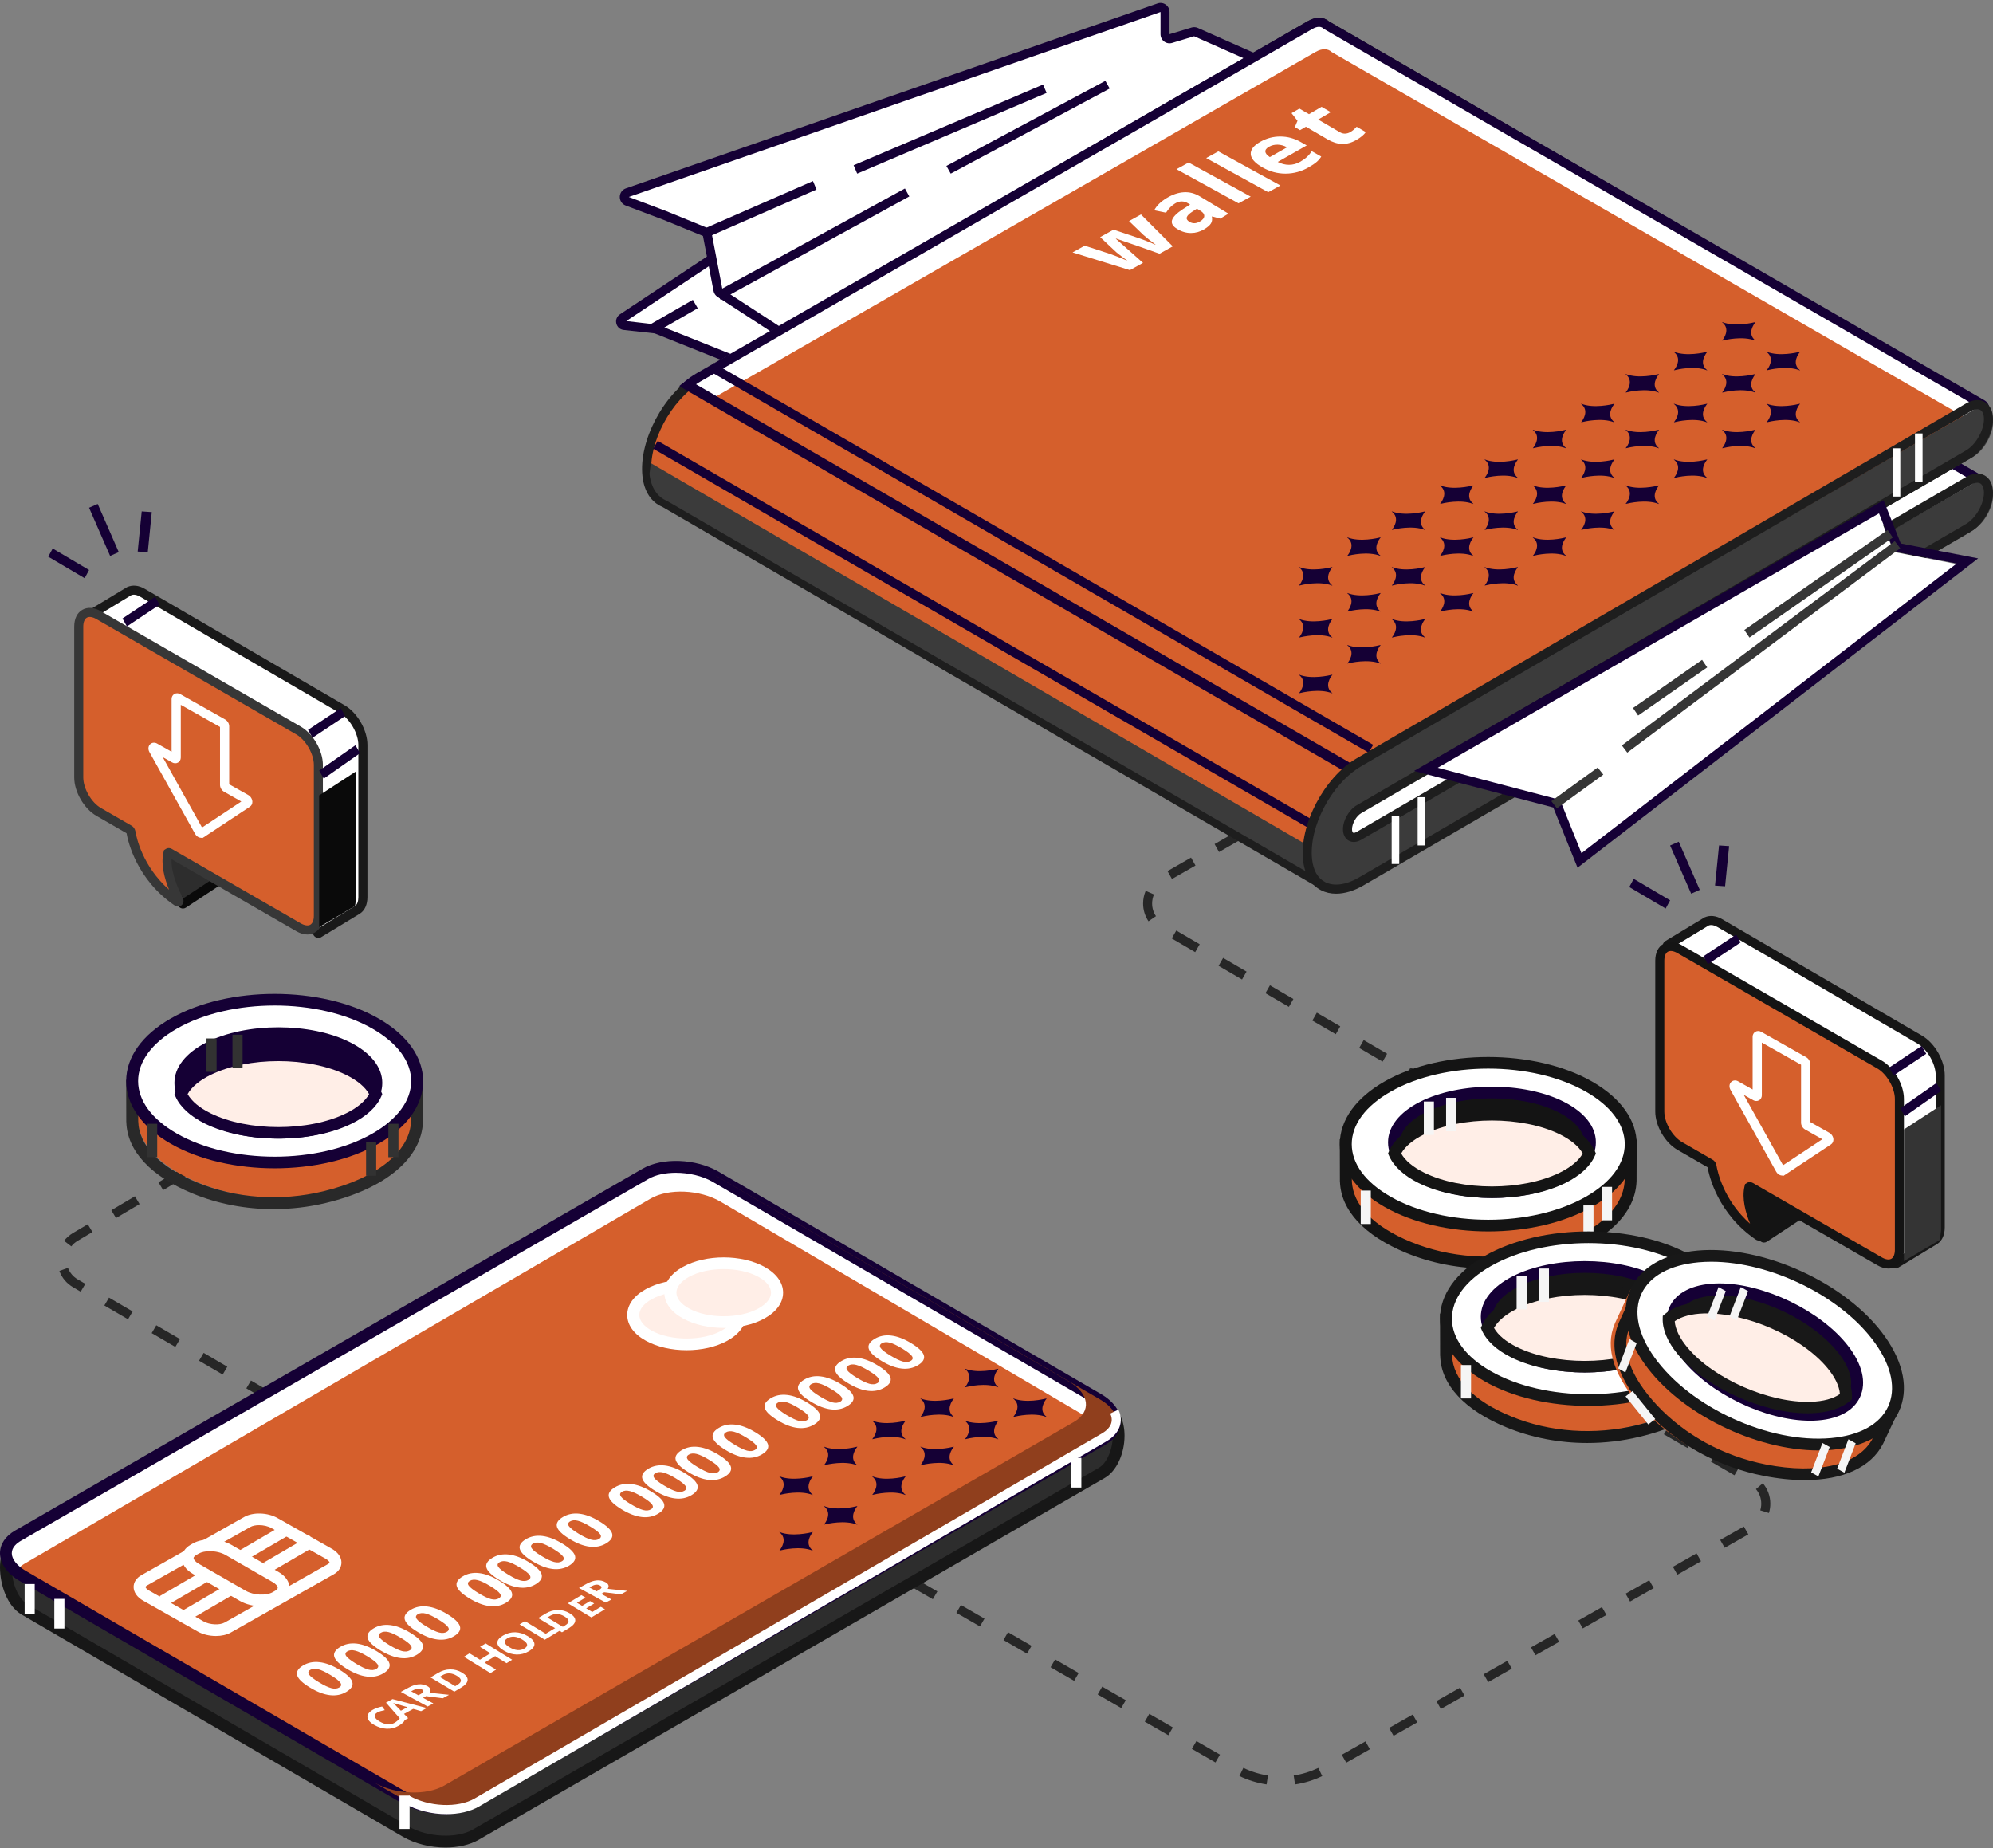 <svg xmlns="http://www.w3.org/2000/svg" width="537" height="498" viewBox="0 0 537 498">
    <rect x="0" y="0" width="537" height="498" fill="#808080" stroke="none"/>
    <g fill="none" fill-rule="evenodd">
        <path fill="#262626" d="M441.98 382.776l-1.519-.882 1.224-2.11 1.522.881-1.227 2.11zm12.683 7.353l-6.345-3.677 1.227-2.11 6.342 3.676-1.224 2.111zm12.676 7.35L461 393.806l1.227-2.115 6.338 3.673-1.227 2.115zm9.284 10.173l-2.336-.72c.183-.584.276-1.193.272-1.799 0-1.451-.51-2.845-1.435-3.917l1.852-1.59c1.31 1.519 2.024 3.472 2.024 5.5.004.85-.122 1.706-.377 2.526zm-11.919 9.374l-1.205-2.117 6.37-3.62 1.21 2.122-6.375 3.615zm-12.744 7.24l-1.21-2.122 6.375-3.62 1.21 2.122-6.375 3.62zm-200.618 6.614L245 427.214l1.22-2.11 6.345 3.666-1.223 2.11zm187.87.62l-1.205-2.118 6.37-3.619 1.206 2.121-6.37 3.616zm-175.18 6.708l-6.345-3.662 1.224-2.114 6.345 3.67-1.224 2.106zm162.433.53l-1.206-2.12 6.374-3.62 1.21 2.121-6.378 3.62zm-149.736 6.802l-6.348-3.666 1.223-2.11 6.346 3.665-1.22 2.111zm136.992.434l-1.206-2.122 6.374-3.619 1.21 2.121-6.378 3.62zm-124.301 6.894l-6.35-3.666 1.225-2.107 6.345 3.666-1.22 2.107zm111.557.344l-1.206-2.125 6.37-3.619 1.206 2.121-6.37 3.623zm-98.867 6.992l-6.345-3.666 1.22-2.11 6.349 3.661-1.224 2.115zm86.119.247l-1.206-2.125 6.37-3.62 1.21 2.122-6.374 3.623zm-73.429 7.08l-6.345-3.665 1.22-2.11 6.345 3.665-1.22 2.11zm60.688.151l-1.21-2.121 6.375-3.616 1.21 2.114-6.375 3.623zm-47.994 7.178l-6.345-3.659 1.22-2.114 6.345 3.666-1.22 2.107zm35.247.057l-1.21-2.121 6.374-3.616 1.206 2.118-6.37 3.62zm-21.466 5.863c-2.544-.387-5.01-1.147-7.324-2.265l1.065-2.2c2.096 1.014 4.321 1.706 6.626 2.053l-.367 2.412zm7.666.004l-.362-2.409c2.297-.347 4.529-1.039 6.632-2.046l1.059 2.197c-2.326 1.118-4.788 1.878-7.329 2.258zM328.462 229.555l-1.2-2.136 6.34-3.635 1.203 2.135-6.343 3.636zm-12.684 7.278l-1.199-2.135 6.34-3.64 1.2 2.14-6.34 3.635zm-6.325 11.39c-.946-1.41-1.453-3.069-1.453-4.796 0-1.187.24-2.338.696-3.412l2.235.973c-.325.761-.5 1.598-.5 2.439 0 1.233.357 2.416 1.035 3.415l-2.013 1.382zm12.583 8.315l-6.315-3.694 1.218-2.128 6.315 3.69-1.218 2.132zm12.623 7.372l-6.315-3.69 1.22-2.128 6.316 3.69-1.221 2.128zm12.626 7.373l-6.315-3.687 1.217-2.128 6.312 3.694-1.214 2.12zm12.626 7.372l-6.307-3.682 1.21-2.125 6.311 3.686-1.214 2.121zm12.626 7.38l-6.307-3.686 1.21-2.128 6.311 3.69-1.214 2.124zm12.623 7.372l-6.308-3.682 1.218-2.128 6.307 3.686-1.217 2.124zm12.623 7.377l-6.308-3.683 1.217-2.125L399 298.66l-1.217 2.125zM43.96 320.65l-1.264-2.106 6.349-3.76 1.263 2.101-6.349 3.765zm-12.7 7.533l-1.264-2.106 6.348-3.764 1.263 2.105-6.348 3.765zm-12.05 7.622l-1.947-1.5c.652-.832 1.452-1.534 2.385-2.092l4-2.368 1.26 2.102-3.997 2.372c-.67.4-1.241.896-1.7 1.486zm2.53 12.219l-2.037-1.192c-1.741-1.015-3.026-2.533-3.703-4.398l2.316-.835c.485 1.314 1.394 2.397 2.632 3.117l2.041 1.191-1.249 2.117zm12.755 7.439l-6.377-3.722 1.248-2.116 6.374 3.718-1.245 2.12zm12.747 7.439l-6.373-3.722 1.245-2.109 6.377 3.718-1.249 2.113zm12.762 7.442l-6.377-3.72 1.245-2.117 6.373 3.721-1.241 2.116zm12.747 7.44l-6.377-3.722 1.249-2.116L74 375.671l-1.249 2.113z"/>
        <path fill="#D55F2C" d="M106.845 286.43c-3.857-4.783-8.098-3.831-18.786-6.198-9.185-2.036-18.79-1.943-27.91.388-9.058 2.31-14.573 3.804-18.318 8.018L37 291.118l.01 9.932.037.25c.201 6.694 5.723 12.972 16.71 17.456 10.922 4.463 23.096 5.144 34.582 2.403 16.229-3.871 24.377-11.956 24.632-20.102l.029-.385v-9.553l-6.155-4.688"/>
        <path fill="#292929" d="M37.217 292.921l.032 9.196c.204 6.55 5.845 12.354 15.898 16.493 10.424 4.287 22.48 5.133 33.95 2.367 14.335-3.449 23.4-10.713 23.654-18.962l.036-.468-.004-8.81-5.866-4.56c-2.413-3.014-4.87-3.413-10.26-4.292-2.1-.34-4.718-.766-7.814-1.455-9.087-2.037-18.576-1.903-27.448.377-9.294 2.393-14.302 3.816-17.7 7.671l-.47.363-4.008 2.08zm36.458 32.863c-7.538 0-14.967-1.413-21.757-4.208-11.292-4.647-17.642-11.468-17.874-19.216l-.019-.101-.025-11.29 5.488-2.847c4.209-4.592 10.482-6.208 19.11-8.426 9.356-2.407 19.365-2.541 28.943-.407 3.009.672 5.462 1.075 7.636 1.423 5.579.908 8.977 1.464 12.125 5.3L114 291.15l-.04 11.043c-.298 9.828-10.068 18.05-26.11 21.91-4.675 1.125-9.447 1.68-14.175 1.68z"/>
        <path fill="#FFF" d="M101.87 275.229c14.84 8.586 14.84 22.522 0 31.112-14.839 8.59-38.901 8.59-53.74 0-14.84-8.59-14.84-22.526 0-31.112 14.839-8.594 38.901-8.594 53.74 0"/>
        <path fill="#150035" d="M74.002 270.921c-9.54 0-19.082 2.076-26.343 6.225-6.735 3.85-10.442 8.869-10.442 14.14 0 5.267 3.707 10.286 10.442 14.136 14.523 8.297 38.155 8.304 52.682 0 6.732-3.85 10.442-8.873 10.442-14.14 0-5.267-3.71-10.286-10.442-14.136-7.261-4.149-16.802-6.225-26.34-6.225zm0 43.863c-10.122 0-20.245-2.202-27.957-6.61C38.28 303.742 34 297.74 34 291.286c0-6.455 4.281-12.456 12.049-16.893 15.414-8.81 40.496-8.815 55.899 0 7.77 4.437 12.052 10.438 12.052 16.889 0 6.455-4.278 12.456-12.052 16.892-7.702 4.408-17.828 6.61-27.946 6.61z"/>
        <path fill="#150035" d="M93.238 281.736c-10.346-5.27-27.126-5.27-37.476 0-10.35 5.274-10.35 13.821 0 19.095 10.35 5.27 27.13 5.27 37.476 0 10.35-5.274 10.35-13.821 0-19.095"/>
        <path fill="#150035" d="M75.002 279.937c-6.51 0-13.014 1.257-17.97 3.777-4.363 2.216-6.863 5.162-6.863 8.072 0 2.91 2.5 5.849 6.862 8.07 9.913 5.036 26.029 5.036 35.93 0 4.366-2.221 6.866-5.16 6.866-8.07s-2.5-5.856-6.865-8.072c-4.95-2.52-11.457-3.777-17.96-3.777zm0 26.847c-7.023 0-14.05-1.362-19.393-4.08-5.554-2.816-8.609-6.697-8.609-10.918 0-4.224 3.055-8.101 8.606-10.925 10.693-5.437 28.095-5.437 38.788 0 5.551 2.824 8.606 6.701 8.606 10.925 0 4.22-3.055 8.102-8.606 10.918-5.347 2.718-12.37 4.08-19.392 4.08z"/>
        <path fill="#FFEEE7" d="M92.825 287.683c-10.394-5.2-27.252-5.2-37.65 0-3.754 1.883-6.132 4.185-7.175 6.602 1.043 2.417 3.421 4.72 7.175 6.6 10.398 5.198 27.256 5.198 37.65 0 3.757-1.88 6.136-4.183 7.175-6.603-1.04-2.414-3.418-4.716-7.175-6.6"/>
        <path fill="#150035" d="M50.549 294.786c1.074 1.913 3.195 3.688 6.175 5.16 10.08 4.97 26.479 4.974 36.552 0 2.988-1.472 5.104-3.247 6.18-5.16-1.072-1.917-3.192-3.692-6.18-5.16-10.073-4.974-26.471-4.974-36.552 0-2.98 1.468-5.1 3.243-6.175 5.16zm24.456 11.998c-7.148 0-14.292-1.34-19.731-4.027-3.99-1.96-6.758-4.508-8-7.351l-.274-.62.273-.617c1.243-2.847 4.011-5.391 8.004-7.358 10.875-5.37 28.578-5.37 39.457 0 3.989 1.967 6.754 4.511 7.996 7.358l.27.617-.27.62c-1.242 2.843-4.007 5.391-7.996 7.351-5.44 2.687-12.584 4.027-19.729 4.027z"/>
        <path fill="#323232" d="M98.636 316.784L101.364 316.784 101.364 307.784 98.636 307.784zM104.638 311.784L107.362 311.784 107.362 302.784 104.638 302.784zM39.638 311.784L42.362 311.784 42.362 302.784 39.638 302.784zM55.638 288.784L58.362 288.784 58.362 279.784 55.638 279.784zM62.638 287.784L65.362 287.784 65.362 278.784 62.638 278.784z"/>
        <path fill="#D55F2C" d="M433.845 303.428c-3.857-4.784-8.095-3.829-18.783-6.196-9.188-2.039-18.793-1.939-27.909.385-9.062 2.314-14.577 3.808-18.322 8.018L364 308.112l.014 9.94.033.245c.205 6.699 5.727 12.977 16.706 17.458 10.922 4.46 23.103 5.148 34.59 2.406 16.225-3.875 24.373-11.953 24.625-20.102l.032-.389v-9.558l-6.155-4.684"/>
        <path fill="#141414" d="M364.22 308.92l.03 9.197c.2 6.548 5.844 12.349 15.893 16.487 10.424 4.29 22.487 5.129 33.954 2.37 14.338-3.448 23.4-10.708 23.654-18.955l.04-.472-.004-8.81-5.87-4.562c-2.413-3.013-4.87-3.408-10.256-4.287-2.105-.341-4.725-.766-7.818-1.463-9.087-2.025-18.576-1.89-27.445.385-9.297 2.392-14.302 3.822-17.704 7.67l-.465.367-4.009 2.072zm36.455 32.864c-7.535 0-14.971-1.42-21.757-4.207-11.296-4.65-17.642-11.474-17.87-19.213l-.019-.102L361 306.97l5.488-2.839c4.213-4.602 10.482-6.214 19.107-8.432 9.359-2.406 19.368-2.551 28.95-.402 3.001.671 5.458 1.067 7.632 1.422 5.579.908 8.98 1.46 12.128 5.296l6.695 5.14-.036 11.042c-.302 9.83-10.068 18.04-26.11 21.902-4.675 1.126-9.447 1.685-14.18 1.685z"/>
        <path fill="#FFF" d="M428.87 293.23c14.84 8.589 14.84 22.516 0 31.112-14.84 8.589-38.897 8.589-53.737 0-14.844-8.596-14.844-22.523 0-31.112 14.84-8.595 38.897-8.595 53.737 0"/>
        <path fill="#141414" d="M401.002 287.92c-9.54 0-19.078 2.076-26.343 6.228-6.732 3.845-10.439 8.867-10.439 14.13 0 5.27 3.707 10.292 10.439 14.134 14.523 8.307 38.159 8.303 52.682 0 6.732-3.842 10.442-8.864 10.442-14.134 0-5.263-3.71-10.285-10.442-14.13-7.258-4.152-16.802-6.228-26.34-6.228zm0 43.864c-10.126 0-20.248-2.206-27.953-6.609C365.28 320.732 361 314.732 361 308.278c0-6.454 4.281-12.45 12.049-16.89 15.414-8.806 40.488-8.806 55.902 0 7.771 4.44 12.049 10.436 12.049 16.89 0 6.454-4.278 12.454-12.049 16.897-7.705 4.4-17.83 6.605-27.95 6.609z"/>
        <path fill="#141414" d="M420.237 298.739c-10.346-5.274-27.128-5.274-37.474 0-10.35 5.27-10.35 13.816 0 19.09 10.346 5.273 27.128 5.273 37.474 0 10.35-5.274 10.35-13.82 0-19.09"/>
        <path fill="#150035" d="M402.004 295.936c-6.51 0-13.01 1.26-17.966 3.776-4.362 2.22-6.865 5.162-6.865 8.068 0 2.914 2.503 5.856 6.865 8.072 9.905 5.036 26.023 5.036 35.928 0 4.365-2.216 6.865-5.158 6.865-8.072 0-2.906-2.5-5.848-6.865-8.068-4.953-2.516-11.46-3.776-17.962-3.776zm0 26.848c-7.026 0-14.045-1.361-19.392-4.076-5.55-2.823-8.612-6.704-8.612-10.928 0-4.22 3.062-8.1 8.612-10.916 10.693-5.44 28.09-5.44 38.783 0 5.55 2.816 8.605 6.696 8.605 10.916 0 4.224-3.055 8.105-8.605 10.928-5.343 2.715-12.369 4.076-19.391 4.076z"/>
        <path fill="#FFEEE7" d="M419.825 304.683c-10.395-5.2-27.255-5.2-37.65 0-3.757 1.876-6.132 4.182-7.175 6.603 1.043 2.413 3.418 4.72 7.175 6.595 10.395 5.203 27.255 5.203 37.65 0 3.757-1.876 6.136-4.182 7.175-6.595-1.04-2.42-3.418-4.727-7.175-6.603"/>
        <path fill="#141414" d="M377.545 310.786c1.078 1.914 3.195 3.688 6.179 5.156 10.077 4.97 26.475 4.97 36.552 0 2.988-1.471 5.108-3.242 6.18-5.156-1.072-1.92-3.192-3.691-6.18-5.163-10.07-4.97-26.471-4.97-36.552 0-2.984 1.472-5.1 3.243-6.18 5.163zm24.457 11.998c-7.148 0-14.289-1.344-19.728-4.023-3.99-1.97-6.758-4.511-8.004-7.358l-.27-.617.27-.623c1.246-2.844 4.014-5.388 8.004-7.355 10.878-5.366 28.577-5.366 39.456 0 3.99 1.967 6.754 4.511 8 7.355l.27.623-.27.617c-1.246 2.843-4.01 5.387-8 7.358-5.436 2.68-12.584 4.023-19.728 4.023z"/>
        <path fill="#F5F5F5" d="M426.64 333.784L429.36 333.784 429.36 324.784 426.64 324.784zM431.64 328.784L434.36 328.784 434.36 319.784 431.64 319.784zM366.64 329.784L369.36 329.784 369.36 320.784 366.64 320.784zM383.636 305.784L386.364 305.784 386.364 296.784 383.636 296.784zM389.64 304.784L392.36 304.784 392.36 295.784 389.64 295.784z"/>
        <path fill="#D55F2C" d="M458.845 349.43c-3.86-4.788-8.098-3.833-18.786-6.2-9.185-2.035-18.793-1.939-27.91.39-9.058 2.309-14.573 3.806-18.318 8.012L389 354.114l.01 9.934.033.25c.205 6.698 5.727 12.975 16.71 17.456 10.922 4.463 23.1 5.148 34.586 2.406 16.229-3.878 24.377-11.956 24.629-20.101l.032-.389v-9.556l-6.155-4.685"/>
        <path fill="#171717" d="M391.22 355.92l.022 9.184c.207 6.563 5.848 12.364 15.9 16.5 10.424 4.294 22.486 5.132 33.953 2.373 14.337-3.445 23.398-10.709 23.652-18.96l.037-.48-.004-8.799-5.87-4.563c-2.41-3.01-4.866-3.412-10.256-4.29-2.1-.342-4.717-.767-7.814-1.456-9.093-2.03-18.582-1.895-27.447.38-9.29 2.39-14.297 3.82-17.699 7.671l-.469.363-4.005 2.077zm36.45 32.864c-7.535 0-14.967-1.416-21.752-4.204-11.296-4.65-17.642-11.471-17.87-19.215l-.023-.094-.025-11.304 5.488-2.84c4.209-4.602 10.478-6.21 19.106-8.428 9.355-2.407 19.367-2.549 28.948-.407 3.002.672 5.459 1.071 7.632 1.423 5.579.908 8.98 1.46 12.124 5.3l6.702 5.14-.044 11.054c-.298 9.816-10.06 18.031-26.109 21.89-4.677 1.125-9.446 1.685-14.178 1.685z"/>
        <path fill="#FFF" d="M453.87 340.228c14.84 8.593 14.84 22.517 0 31.114-14.839 8.589-38.901 8.589-53.74 0-14.84-8.593-14.84-22.521 0-31.114 14.839-8.593 38.901-8.593 53.74 0"/>
        <path fill="#171717" d="M428 334.922c-9.54 0-19.08 2.076-26.342 6.224-6.735 3.846-10.442 8.872-10.442 14.14 0 5.267 3.707 10.286 10.442 14.132 14.523 8.3 38.154 8.3 52.68 0 6.731-3.846 10.438-8.865 10.438-14.132 0-5.268-3.707-10.294-10.438-14.14-7.261-4.148-16.801-6.224-26.338-6.224zm0 43.862c-10.125 0-20.247-2.199-27.956-6.606-7.763-4.44-12.044-10.438-12.044-16.892 0-6.455 4.281-12.456 12.044-16.9 15.414-8.803 40.491-8.803 55.9 0 7.771 4.444 12.056 10.445 12.056 16.9 0 6.454-4.285 12.452-12.055 16.892-7.705 4.407-17.83 6.606-27.945 6.606z"/>
        <path fill="#171717" d="M446.24 345.736c-10.351-5.27-27.129-5.27-37.48 0-10.347 5.27-10.347 13.816 0 19.093 10.351 5.273 27.129 5.273 37.48 0 10.347-5.277 10.347-13.824 0-19.093"/>
        <path fill="#150035" d="M427.005 342.937c-6.51 0-13.012 1.256-17.964 3.776-4.365 2.22-6.865 5.158-6.865 8.071 0 2.906 2.5 5.848 6.865 8.065 9.904 5.04 26.021 5.04 35.922 0 4.365-2.217 6.868-5.159 6.868-8.065 0-2.913-2.503-5.851-6.868-8.071-4.949-2.52-11.455-3.776-17.958-3.776zm0 26.847c-7.029 0-14.043-1.361-19.393-4.076-5.55-2.827-8.612-6.7-8.612-10.924 0-4.22 3.062-8.104 8.612-10.923 10.688-5.437 28.088-5.437 38.78 0 5.554 2.82 8.608 6.703 8.608 10.923 0 4.224-3.054 8.097-8.608 10.924-5.343 2.715-12.368 4.076-19.387 4.076z"/>
        <path fill="#FFEEE7" d="M446.825 351.685c-10.398-5.202-27.252-5.202-37.65 0-3.754 1.876-6.132 4.182-7.175 6.599 1.043 2.42 3.421 4.718 7.175 6.598 10.398 5.202 27.252 5.202 37.65 0 3.757-1.88 6.136-4.182 7.175-6.598-1.04-2.417-3.418-4.723-7.175-6.599"/>
        <path fill="#171717" d="M402.545 357.783c1.075 1.913 3.195 3.684 6.179 5.156 10.077 4.974 26.475 4.974 36.549 0 2.983-1.468 5.104-3.243 6.182-5.156-1.078-1.917-3.199-3.684-6.182-5.16-10.074-4.973-26.472-4.973-36.55 0-2.983 1.476-5.103 3.247-6.178 5.16zm24.457 12c-7.152 0-14.289-1.343-19.732-4.022-3.99-1.974-6.758-4.518-8-7.358l-.27-.62.27-.623c1.242-2.84 4.01-5.384 8-7.355 10.875-5.362 28.578-5.362 39.456 0 3.993 1.967 6.758 4.511 8.004 7.355l.27.623-.27.62c-1.246 2.843-4.01 5.384-8.004 7.358-5.435 2.68-12.583 4.023-19.724 4.023z"/>
        <path fill="#39A1FF" d="M451.636 379.784L454.364 379.784 454.364 370.784 451.636 370.784zM457.642 374.784L460.358 374.784 460.358 365.784 457.642 365.784z"/>
        <path fill="#F5F5F5" d="M393.636 376.784L396.364 376.784 396.364 367.784 393.636 367.784zM408.64 352.784L411.36 352.784 411.36 343.784 408.64 343.784zM414.64 350.784L417.36 350.784 417.36 341.784 414.64 341.784z"/>
        <path fill="#D55F2C" d="M505.361 372.492c-1.489-6.022-5.778-6.929-14.563-13.608-7.546-5.74-16.389-9.694-25.737-11.398-9.286-1.686-14.98-2.64-20.213-.34l-5.487.246-4.235 9.138-.076.242c-2.677 6.239-.298 14.333 7.848 23.081 8.098 8.698 18.971 14.46 30.665 16.778 16.52 3.271 27.444-.73 31.159-8.109l.196-.343 4.082-8.788-3.639-6.9"/>
        <path fill="#181818" d="M442.87 349.436l-3.759 8.13c-2.521 5.871.111 13.296 7.362 21.049 7.516 8.039 17.906 13.698 29.266 15.937 14.204 2.805 25.26.078 28.885-7.1l.228-.406 3.624-7.778-3.342-6.421c-.903-3.645-2.929-4.998-7.366-7.965-1.733-1.166-3.891-2.61-6.363-4.48-7.259-5.499-15.769-9.25-24.608-10.857-9.26-1.678-14.31-2.458-18.929-.441l-.567.13-4.43.202zm43.388 49.348c-3.431 0-7.162-.382-11.136-1.163-12.006-2.37-23.006-8.367-30.967-16.883-8.143-8.71-10.986-17.326-7.997-24.26l.018-.098 4.633-9.982 6.064-.276c5.643-2.341 11.892-1.211 20.495.354 9.327 1.684 18.298 5.644 25.952 11.444 2.4 1.815 4.427 3.168 6.217 4.366 4.591 3.076 7.39 4.952 8.614 9.625l3.849 7.272-4.59 9.742c-3.24 6.415-10.847 9.859-21.152 9.859z"/>
        <path fill="#FFF" d="M506.223 360.477c9.814 13.999 4.024 26.602-12.944 28.149-16.968 1.553-38.678-8.537-48.503-22.536-9.814-13.999-4.02-26.602 12.948-28.149 16.967-1.553 38.677 8.537 48.499 22.536"/>
        <path fill="#181818" d="M461.123 339.953c-1.176 0-2.322.05-3.45.15-7.702.695-13.17 3.699-15.386 8.465-2.227 4.763-.998 10.835 3.464 17.1 9.619 13.514 30.956 23.302 47.579 21.797 7.701-.692 13.169-3.695 15.389-8.462 2.22-4.763.99-10.838-3.468-17.102-8.967-12.594-28.117-21.948-44.128-21.948zm28.84 50.83c-16.995 0-37.316-9.92-46.83-23.288-5.141-7.232-6.476-14.429-3.753-20.26 2.723-5.835 9.116-9.49 18.004-10.293 17.624-1.577 40.277 8.788 50.482 23.13 5.141 7.233 6.476 14.43 3.757 20.26-2.716 5.839-9.116 9.491-18.004 10.294-1.197.107-2.42.158-3.656.158z"/>
        <path fill="#181818" d="M496.3 362.565c-7.144-9.102-22.248-16.158-33.739-15.766-11.487.4-15.007 8.097-7.863 17.203 7.144 9.102 22.25 16.159 33.738 15.766 11.491-.4 15.011-8.097 7.864-17.203"/>
        <path fill="#150035" d="M463.318 349.043c-.304 0-.608.007-.905.015-4.934.177-8.47 1.82-9.698 4.512-1.22 2.696-.166 6.496 2.903 10.434 6.972 8.942 21.868 15.892 32.967 15.505 4.941-.17 8.47-1.815 9.698-4.508 1.223-2.696.166-6.5-2.903-10.434-6.788-8.703-20.974-15.524-32.062-15.524zm24.402 33.74c-11.964 0-27.287-7.362-34.607-16.75-3.906-5.009-5.082-9.918-3.305-13.83 1.778-3.908 6.212-6.18 12.493-6.401.325-.011.651-.018.98-.018 11.968 0 27.284 7.366 34.61 16.754 3.903 5.009 5.076 9.918 3.302 13.83-1.777 3.907-6.215 6.183-12.492 6.4-.326.012-.652.016-.981.016z"/>
        <path fill="#FFEEE7" d="M494.292 367.65c-7.209-9.154-22.437-16.249-34.025-15.85-4.186.14-7.305 1.256-9.264 3.034-.075 2.658 1.104 5.776 3.705 9.083 7.205 9.151 22.44 16.246 34.025 15.85 4.182-.144 7.305-1.26 9.263-3.038.08-2.658-1.1-5.776-3.704-9.078"/>
        <path fill="#181818" d="M451.244 355.981c.157 2.127 1.326 4.55 3.404 7.05 7.033 8.453 22.06 15.023 33.257 14.657 3.353-.107 6.04-.832 7.845-2.095-.154-2.128-1.322-4.554-3.4-7.058v.004c-7.034-8.446-21.94-14.985-33.262-14.657-3.349.111-6.036.832-7.844 2.099zm35.789 24.803c-12.07 0-27.528-6.96-34.913-15.835-2.786-3.349-4.214-6.712-4.115-9.734l.018-.655.511-.442c2.356-2.022 5.964-3.168 10.445-3.314 12.193-.453 28.31 6.698 35.898 15.817v.003c2.786 3.346 4.207 6.709 4.12 9.731l-.02.658-.514.439c-2.352 2.026-5.97 3.171-10.44 3.318-.33.01-.658.014-.99.014z"/>
        <path fill="#F5F5F5" d="M489.953 397.784L488 396.698 491.047 388.784 493 389.869 489.953 397.784M496.955 396.784L495 395.698 498.045 387.784 500 388.869 496.955 396.784M437.95 369.784L436 368.702 439.044 360.784 441 361.865 437.95 369.784M461.958 355.784L460 354.695 463.048 346.784 465 347.865 461.958 355.784M467.952 355.784L466 354.695 469.045 346.784 471 347.865 467.952 355.784M444.114 383.784L438 376.229 439.883 374.784 446 382.341 444.114 383.784"/>
        <path fill="#141414" d="M475.34 332.754l11.565-7.27c.103-.061.125-.2.052-.294l-14.691-17.333c-.11-.13-.324-.08-.357.082l-2.343 10.55c-.003.01-.003.018-.007.028l-.559 7.238c0 .05.015.108.048.144l6.027 6.816c.066.075.18.09.265.04"/>
        <path fill="#141414" d="M470.465 326.039l5.016 5.938 9.56-6.292-12.243-15.136-1.838 8.668-.495 6.822zm4.826 8.745c-.408 0-.813-.176-1.089-.508l-6.173-7.321-.029-.639.545-7.427 2.472-11.72.888-.343c.527-.135 1.075.055 1.43.482L488 325.437l-.043.711c-.06.409-.294.77-.634.993l-11.28 7.424c-.229.15-.494.219-.752.219z"/>
        <path fill="#FFF" d="M517.524 280.718l-53.439-31.21c-1.338-.782-2.552-.9-3.489-.501l-10.449 6.339c-.164.093-.196.313-.071.45l12.49 13.358c.053.057.078.126.078.202v22.07c0 3.515 2.467 7.833 5.472 9.59l7.975 4.654.555.796c.395 2.33 2.595 12.072 12.39 18.835.384.267.637-.118.384-.605-1.285-2.474-3.706-7.85-2.966-12.075l.88-.386 16.487 9.63c.053.037.1.087.125.152l6.882 18.577c.057.169.256.237.413.154l10.338-6.295c.876-.602 1.421-1.754 1.421-3.385v-40.759c0-3.511-2.464-7.833-5.476-9.59"/>
        <path fill="#161616" d="M486.917 310.397l17.524 10.207.28.572 6.54 17.61 9.456-5.74c.524-.359.844-1.202.844-2.346v-40.961c0-3.099-2.25-7.026-4.908-8.575l-53.851-31.369c-.94-.546-1.801-.698-2.425-.43l-9.389 5.686 12.119 12.933.079.692v22.181c0 3.095 2.245 7.02 4.904 8.572l8.409 5.028.778 1.307c.28 1.665 1.962 9.505 9.083 15.861-1.165-2.892-2.163-6.519-1.607-9.679l.112-.659 2.052-.89zm24.147 31.387l-.79-.174c-.42-.152-.753-.482-.907-.905l-6.816-18.356-15.502-9.031c-.208 3.815 1.963 8.474 2.978 10.403.402.775.298 1.629-.27 2.136-.516.47-1.276.488-1.893.061-9.808-6.758-12.352-16.27-12.947-19.46l-.255-.35-7.792-4.547c-3.437-2.002-6.127-6.704-6.127-10.704V269.05l-12.327-13.15c-.323-.348-.47-.812-.398-1.279.068-.467.34-.865.75-1.1l10.504-6.35c1.496-.661 3.128-.459 4.757.49l53.844 31.372c3.436 1.998 6.127 6.704 6.127 10.707v40.96c0 1.988-.7 3.563-1.97 4.424l-10.966 6.66z"/>
        <path fill="#D55F2C" d="M506.687 286.757L453.31 255.52c-2.933-1.719-5.309-.327-5.309 3.107v40.855c0 3.433 2.376 7.608 5.31 9.323l8.213 4.807c.198.115.369.385.411.64.362 2.175 2.486 12.048 12.353 18.883.386.263.638-.118.386-.604-1.323-2.556-3.866-8.215-2.869-12.498.05-.201.241-.262.44-.147l34.443 20.163c2.93 1.715 5.313.324 5.313-3.11v-40.855c0-3.434-2.383-7.604-5.313-9.327"/>
        <path fill="#141414" d="M471.48 318.495c.276 0 .552.072.81.226l34.742 20.054c1.024.59 1.961.727 2.573.372.608-.346.955-1.226.955-2.41v-40.643c0-2.969-2.172-6.735-4.744-8.223l-53.848-31.078c-1.02-.587-1.954-.727-2.57-.376-.607.354-.958 1.23-.958 2.414v40.643c0 2.969 2.175 6.735 4.748 8.22l8.286 4.782c.515.296.901.865 1.005 1.484.28 1.652 1.914 9.435 9.073 15.752-1.234-3.019-2.268-6.839-1.499-10.076l.14-.594.704-.429c.183-.078.383-.118.584-.118zm37.338 23.289c-.948 0-1.968-.3-3.002-.898l-33.58-19.383c-.208 3.756 1.946 8.338 2.973 10.28.397.765.29 1.61-.272 2.11-.516.458-1.27.483-1.882.065-10.218-6.975-12.55-17.155-12.959-19.462l-8.128-4.696c-3.346-1.928-5.968-6.463-5.968-10.326v-40.643c0-2.11.776-3.712 2.182-4.52 1.403-.813 3.181-.684 5.006.371l53.844 31.082c3.35 1.935 5.968 6.467 5.968 10.33v40.643c0 2.103-.776 3.712-2.179 4.52-.604.355-1.284.527-2.003.527z"/>
        <path fill="#150035" d="M510.189 289.784L509 287.64 517.811 281.784 519 283.927 510.189 289.784M460.186 259.784L459 257.64 467.808 251.784 469 253.927 460.186 259.784M513.233 300.784L512 298.631 521.767 291.784 523 293.936 513.233 300.784"/>
        <path fill="#343434" d="M523 297.784L513 304.302 513 339.784 522.679 334.082 523 331.54 523 297.784"/>
        <path fill="#150035" d="M464.816 238.784L462.1 238.599 463.188 227.784 465.9 227.968 464.816 238.784M455.676 240.784L450 227.808 452.327 226.784 458 239.759 455.676 240.784M448.802 244.784L439 238.993 440.191 236.784 450 242.57 448.802 244.784"/>
        <path fill="#FFF" d="M469.847 294.99l10.584 18.961 10.585-7.004-4.648-2.63c-.637-.352-1.085-1.11-1.085-1.834v-15.615l-10.566-5.964v14.208c0 .577-.284 1.08-.758 1.343-.477.27-1.056.256-1.566-.029l-2.546-1.435zm10.734 21.794l-.754-.1c-.514-.125-.976-.495-1.26-1.016l-12.293-22.017c-.426-.766-.35-1.625.193-2.141.492-.467 1.216-.542 1.857-.178l3.912 2.208V279.33c0-.584.284-1.083.762-1.35.47-.275 1.067-.257 1.57.035l12.11 6.84c.637.36 1.085 1.116 1.085 1.839v15.615l5.154 2.911c.62.35 1.057 1.062 1.082 1.77.018.567-.222 1.062-.67 1.358l-12.748 8.437zM198.325 65.784l-30.851 20.503c-.821.544-.516 1.824.462 1.928l8.414.935 39.08 15.634L240 89.15l-24.883-23.366h-16.792"/>
        <path fill="#150035" d="M168.754 86.497l8.371.974 38.922 15.555 22.961-14.603-23.633-22.178h-16.121l-30.5 20.252zm47.548 19.287L176.374 89.82l-8.342-.923c-.967-.105-1.743-.793-1.965-1.745-.23-.955.147-1.918.959-2.457l31.491-20.911h17.824L243 88.806l-26.698 16.978z"/>
        <path fill="#FFF" d="M225.246 99.59l-31.422-20.297c-.283-.183-.476-.47-.537-.796l-2.848-14.722c-.075-.405-.355-.741-.738-.903l-10.712-4.346L168.79 54.7c-1.068-.401-1.05-1.92.032-2.29L312.4 2.852c.792-.276 1.616.315 1.616 1.154v5.947c0 .82.785 1.405 1.57 1.168l5.939-1.784c.28-.082.577-.06.842.054l40.904 18.007c.943.412.978 1.738.065 2.204L226.464 99.647c-.39.2-.852.18-1.218-.057"/>
        <path fill="#150035" d="M312.695 3.24L169.435 53.07l10.173 3.848 10.72 4.385c.768.317 1.315.987 1.476 1.809l2.838 14.805 31.353 20.415L362.567 27.89 321.753 9.776l-5.927 1.794c-.747.227-1.53.087-2.151-.378-.626-.472-.98-1.185-.98-1.971V3.24zm-86.697 97.544c-.457 0-.922-.134-1.322-.39L193.323 79.98c-.55-.357-.943-.937-1.069-1.589l-2.845-14.812-10.688-4.37-10.144-3.835c-.97-.37-1.587-1.286-1.577-2.33.015-1.05.658-1.943 1.641-2.289L311.901.916c.74-.256 1.566-.137 2.202.324.644.458 1.023 1.207 1.023 2V9.22l5.926-1.794c.554-.166 1.155-.13 1.684.104l40.814 18.117c.869.382 1.423 1.218 1.449 2.172.027.955-.48 1.816-1.324 2.252l-136.572 70.441c-.344.18-.722.27-1.105.27z"/>
        <path fill="#FFF" d="M534 129.387L477.866 96.784 348.637 186.675 347 211.109 357.308 231.784 371.153 228.651 532.323 135.308 534 129.387"/>
        <path fill="#150035" d="M348.494 211.44l9.745 19.54 12.747-2.88 160.848-93.102 1.29-4.549-54.73-31.77-128.322 89.213-1.578 23.548zm8.404 22.344L346 211.934l1.697-25.371.487-.33 130.092-90.45L536 129.293l-2.069 7.318-.429.248-161.604 93.539-15 3.387z"/>
        <path fill="#D55F2C" d="M356.859 6.534c-.987-.948-2.553-1.045-4.334-.018l-164.56 95.037c-8.273 4.777-14.884 16.943-13.86 26.13.42 3.776 2.18 6.226 4.704 7.264l175.285 101.646c.84.488 1.91-.007 2.08-.966l1.762-9.882c.022-.118.054-.233.108-.34l5.54-11.99c.123-.27.33-.493.59-.64l109.366-60.929c.025-.014.054-.028.08-.046l52.629-33.843c.068-.047.14-.1.208-.165l7.11-6.796c.675-.646.542-1.763-.263-2.23L356.86 6.534"/>
        <path fill="#1E1E1E" d="M355.427 7.24c-.702 0-1.428.353-1.795.569l-164.814 95.26c-8.037 4.645-14.241 16.328-13.277 24.998.356 3.186 1.726 5.357 3.96 6.279l175.703 101.96 1.474.087-1.205-.213 1.763-9.904c.04-.223.107-.44.201-.637l5.549-12.022c.237-.515.619-.921 1.108-1.195l109.535-61.072 52.714-33.93 7.153-6.833-.036-.284L356.624 7.75l-.104-.1c-.317-.303-.705-.411-1.093-.411zm-.133 231.544c-.454 0-.91-.12-1.317-.36l-175.56-101.882c-2.92-1.196-4.858-4.137-5.307-8.205-1.061-9.52 5.71-22.319 14.482-27.388L352.409 5.685c2.122-1.232 4.237-1.2 5.683.086L534.69 108.178c.723.418 1.194 1.135 1.291 1.966.098.828-.19 1.638-.794 2.214l-7.12 6.812c-.12.115-.253.22-.397.313l-52.707 33.919-109.683 61.162-5.62 12.1-1.777 9.945c-.148.846-.705 1.566-1.485 1.93-.35.162-.73.245-1.104.245z"/>
        <path fill="#D55F2C" d="M534.304 109L357.901 6.536c-.987-.95-2.552-1.048-4.333-.018l-164.52 95.253c-1.048.608-2.064 1.332-3.048 2.153l183.626 106.86 51.945-29.017 71.848-41.746 33.831-21.809c.069-.047.14-.1.209-.165l7.108-6.812c.674-.648.542-1.767-.263-2.235"/>
        <path fill="#FFF" d="M354.468 14c1.774-1.026 3.339-.93 4.333.014l171.308 98.77 2.46-2.337c.67-.644.541-1.748-.266-2.212L355.908 6.53c-.991-.947-2.56-1.04-4.337-.018l-164.52 94.543c-1.048.604-2.067 1.322-3.051 2.14l7.603 4.389 162.865-93.586"/>
        <path fill="#150035" d="M187.316 103.701L369.108 208.97l51.434-28.59 71.964-41.609 33.837-21.709 7.153-6.811-.036-.284L356.61 7.742l-.104-.1c-.885-.851-2.317-.173-2.888.157L188.79 102.757c-.492.284-.989.603-1.474.944zm181.767 108.083l-.6-.352L183 104.028l1.342-1.12c1.053-.872 2.136-1.64 3.222-2.265l164.83-94.961c2.123-1.228 4.237-1.195 5.683.086L534.69 107.85v-.004c.723.42 1.194 1.134 1.291 1.963.098.826-.19 1.633-.794 2.207l-7.122 6.79c-.118.115-.251.22-.395.313l-33.887 21.738-72.028 41.645-52.672 29.282z"/>
        <path fill="#150035" d="M362.778 207.784L185 104.889 186.226 102.784 364 205.678 362.778 207.784M353.774 223.784L176 120.892 177.226 118.784 355 221.678 353.774 223.784M368.774 202.784L191 99.889 192.222 97.784 370 200.678 368.774 202.784"/>
        <path fill="#3B3B3B" d="M175.363 124.784c.01.125-.374 2.79-.363 2.912.424 3.775 2.184 6.224 4.705 7.262l175.302 101.635c.844.488 1.914-.007 2.083-.966l1.91-3.98-183.637-106.863"/>
        <path fill="#3B3B3B" d="M531.56 142.853l-163.987 94.873c-7.164 4.146-13.607 1.933-14.469-5.794-1.02-9.213 5.595-21.398 13.866-26.184l164.59-95.219c3.002-1.741 5.44-.327 5.44 3.146 0 3.476-2.438 7.705-5.44 9.45L366.97 218.34c-1.702.986-3.081 3.386-3.081 5.355 0 1.968 1.379 2.767 3.081 1.785l164.59-95.222c3.002-1.739 5.44-.332 5.44 3.148 0 3.477-2.438 7.709-5.44 9.447"/>
        <path fill="#1E1E1E" d="M532.78 110.25c-.53 0-1.158.199-1.817.582l-164.194 95.617c-8.015 4.665-14.191 16.392-13.235 25.098.33 2.992 1.555 5.113 3.544 6.125 2.353 1.196 5.653.748 9.06-1.243l163.607-95.27c2.608-1.518 4.819-5.374 4.819-8.417 0-1.214-.362-2.114-.982-2.483-.627-.361-1.576-.22-2.62.387l-164.193 95.62c-1.204.691-2.44.778-3.404.21-.956-.556-1.508-1.676-1.508-3.068 0-2.406 1.623-5.236 3.69-6.44l164.198-95.62c2.608-1.518 4.819-5.378 4.819-8.42 0-1.215-.362-2.115-.982-2.48-.226-.13-.502-.198-.803-.198zM360.004 240.784c-1.459 0-2.824-.304-4.027-.918-2.716-1.38-4.447-4.247-4.87-8.052-1.053-9.555 5.694-22.402 14.44-27.494l164.197-95.617c1.841-1.077 3.636-1.21 5.059-.387 1.411.828 2.196 2.465 2.196 4.612 0 3.942-2.651 8.582-6.037 10.548l-164.194 95.621c-1.322.766-2.472 2.78-2.472 4.311 0 .568.158.864.29.94.133.083.473.072.96-.213l164.198-95.625c1.841-1.066 3.636-1.207 5.059-.38 1.411.825 2.196 2.462 2.196 4.612 0 3.946-2.651 8.58-6.037 10.552L367.36 238.561c-2.526 1.47-5.062 2.223-7.355 2.223z"/>
        <path fill="#FFF" d="M509.98 133.784L512.02 133.784 512.02 120.784 509.98 120.784zM374.978 232.784L377.022 232.784 377.022 219.784 374.978 219.784zM381.98 227.784L384.02 227.784 384.02 214.784 381.98 214.784zM515.98 129.784L518.02 129.784 518.02 116.784 515.98 116.784z"/>
        <path fill="#150035" d="M230.96 46.784L230 44.53 281.036 22.784 282 25.033 230.96 46.784M190.948 63.784L190 61.494 219.048 48.784 220 51.066 190.948 63.784M256.169 46.784L255 44.712 297.831 21.784 299 23.856 256.169 46.784M194.174 80.784L193 78.642 243.826 50.784 245 52.929 194.174 80.784M176.314 89.784L175 87.517 186.686 80.784 188 83.054 176.314 89.784"/>
        <path fill="#FFF" d="M384 208.313L419.018 217.535 425.145 232.784 529 152.338 510.269 148.703 505.936 137.784 384 208.313"/>
        <path fill="#150035" d="M387.382 206.859l32.955 8.649 5.785 14.364 101.093-78.041-16.843-3.258-4.086-10.259-118.904 68.545zm37.679 26.925l-6.54-16.221L381 207.716l126.513-72.933 4.637 11.64 20.85 4.031-107.94 83.329z"/>
        <path fill="#363636" d="M438.468 202.784L437 200.842 510.532 145.784 512 147.722 438.468 202.784M419.501 217.784L418 215.857 430.499 206.784 432 208.707 419.501 217.784M471.384 171.784L470 169.741 508.616 142.784 510 144.826 471.384 171.784M441.384 192.784L440 190.749 458.616 177.784 460 179.811 441.384 192.784"/>
        <path fill="#FFF" d="M312.426 68.36l-5.133-1.82-6.562-2.259-.076.045 7.325 6.498-3.527 1.96L289 68.009l3.274-1.817 6.714 2.186c1.175.403 2.72 1.007 4.626 1.81l.065-.035c-.517-.316-1.255-.865-2.214-1.647l-.745-.6-4.283-4.024 3.618-2.002 7.173 2.415c.188.07.463.174.84.313.364.135.752.285 1.157.448.405.16.8.32 1.179.48.383.16.676.295.883.399l.065-.035c-.452-.323-1.046-.782-1.78-1.369-.734-.594-1.226-.997-1.469-1.212l-3.888-3.753 3.22-1.782L316 66.376l-3.574 1.984M322.51 56.225l-1.183.765c-.89.572-1.405 1.082-1.551 1.538-.143.455.094.87.716 1.246.887.536 1.844.503 2.863-.12.734-.441 1.11-.919 1.123-1.44.018-.517-.32-.987-1.019-1.41l-.95-.579zm6.292 2.682l-2.185-.583-.087.047c.14.725.06 1.337-.247 1.833-.302.503-.907 1.02-1.808 1.57-1.113.667-2.306 1.006-3.576 1.01-1.273 0-2.494-.354-3.67-1.064-1.227-.74-1.7-1.549-1.426-2.42.275-.87 1.25-1.854 2.915-2.937l1.952-1.25-.512-.305c-1.175-.715-2.358-.707-3.558.025-.925.558-1.729 1.381-2.417 2.474L311 56.651c.637-1.224 1.763-2.328 3.384-3.308 1.552-.937 3.082-1.454 4.585-1.545 1.502-.095 2.946.277 4.327 1.111L331 57.57l-2.198 1.338zM337 52.983L333.723 54.784 317 45.591 320.274 43.784 337 52.983M345 49.98L341.717 51.784 325 42.584 328.28 40.784 345 49.98M341.924 39.547c-.703.402-1.027.84-.984 1.322.051.478.452.967 1.21 1.463l4.64-2.641c-.835-.453-1.676-.694-2.535-.712-.853-.018-1.632.173-2.331.568zm10.667 5.551c-1.948 1.114-4.01 1.675-6.18 1.685-2.178.011-4.25-.546-6.22-1.667-2.033-1.153-3.093-2.335-3.184-3.546-.095-1.211.754-2.325 2.542-3.345 1.712-.978 3.533-1.456 5.46-1.441 1.93.007 3.754.503 5.47 1.484l1.61.916-7.816 4.445c.976.513 1.988.776 3.034.78 1.049.003 2.043-.267 2.979-.798.732-.414 1.347-.848 1.843-1.308.499-.457.936-.985 1.31-1.574L356 42.184c-.291.496-.696.97-1.213 1.423-.517.453-1.249.952-2.196 1.491zM363.842 35.582c.576-.335 1.144-.81 1.698-1.433l2.46 1.433c-.456.7-1.28 1.397-2.478 2.097-1.327.774-2.62 1.139-3.896 1.102-1.272-.037-2.576-.446-3.91-1.227l-5.842-3.412-1.585.924-1.4-.818.714-1.706L348 30.49l2.114-1.231 2.58 1.503 3.396-1.978 2.479 1.444-3.39 1.983 5.842 3.412c.47.273.948.402 1.436.38.488-.026.951-.166 1.385-.42"/>
        <path fill="#150035" d="M476.01 108.83c2.355 1.843.403 4.448.036 4.896-.022.024.022.049.066.038.81-.206 5.489-1.293 8.811.014.04.018.098-.014.062-.038-2.348-1.843-.36-4.455.01-4.913.019-.024-.025-.045-.061-.038-.822.213-5.533 1.31-8.855 0-.047-.018-.102.014-.07.042M350.012 181.827c2.352 1.847.4 4.446.029 4.901-.018.025.025.046.065.035.815-.206 5.494-1.29 8.813.014.047.021.098-.014.07-.035-2.357-1.847-.372-4.46.007-4.915.018-.024-.022-.045-.066-.038-.818.206-5.533 1.308-8.856 0-.044-.018-.098.014-.062.038M363.012 173.824c2.35 1.849.4 4.453.03 4.905-.019.025.025.046.069.035.81-.203 5.49-1.295 8.81.014.044.018.099-.01.066-.035-2.353-1.848-.364-4.467.007-4.919.022-.024-.022-.045-.062-.035-.818.207-5.534 1.31-8.858 0-.047-.017-.098.007-.062.035M375.01 166.828c2.356 1.844.404 4.449.037 4.897-.022.024.021.049.065.038.81-.206 5.485-1.29 8.811.014.04.021.098-.014.062-.038-2.352-1.843-.367-4.456.01-4.914.019-.021-.025-.046-.065-.035-.818.21-5.532 1.308-8.85 0-.051-.021-.102.014-.07.038M388.01 159.827c2.359 1.845.403 4.449.036 4.9-.021.025.022.05.062.035.81-.203 5.488-1.291 8.81.018.047.014.102-.014.066-.039-2.352-1.844-.364-4.466.01-4.917.022-.021-.025-.046-.069-.035-.814.206-5.528 1.309-8.85 0-.043-.018-.098.014-.065.038M400.012 152.827c2.352 1.848.4 4.451.033 4.902-.019.021.018.042.061.032.815-.2 5.489-1.291 8.811.017.047.018.098-.014.07-.035-2.356-1.847-.368-4.461.01-4.92.014-.02-.025-.041-.07-.034-.82.206-5.531 1.308-8.853 0-.044-.018-.098.014-.062.038M413.009 144.83c2.356 1.843.403 4.445.033 4.896-.015.024.025.049.069.035.814-.206 5.49-1.29 8.808.017.048.018.099-.014.066-.038-2.352-1.846-.364-4.458.01-4.913.019-.024-.025-.045-.061-.038-.822.21-5.537 1.307-8.856 0-.05-.018-.098.014-.07.042M426.009 137.827c2.355 1.843.403 4.45.033 4.897-.019.028.025.049.065.038.81-.206 5.489-1.29 8.815.018.043.014.094-.014.062-.042-2.352-1.847-.364-4.456.01-4.91.022-.025-.025-.05-.065-.04-.818.207-5.529 1.309-8.851 0-.05-.017-.098.015-.07.04M438.01 130.826c2.355 1.844.403 4.454.036 4.902-.018.021.022.046.062.035.814-.203 5.488-1.291 8.806.014.051.021.106-.014.073-.038-2.355-1.848-.367-4.458.007-4.917.022-.02-.022-.042-.065-.035-.818.21-5.528 1.309-8.85 0-.047-.014-.102.014-.07.039M451.012 123.827c2.352 1.844.4 4.448.033 4.899-.022.028.025.049.065.038.81-.206 5.488-1.294 8.807.014.047.018.098-.014.07-.038-2.356-1.848-.372-4.458.01-4.913.014-.024-.025-.049-.07-.038-.817.21-5.528 1.308-8.853 0-.044-.018-.098.014-.062.038M464.01 115.825c2.354 1.848.4 4.453.03 4.904-.015.025.025.046.069.039.81-.207 5.492-1.3 8.812.01.051.018.099-.01.066-.035-2.353-1.848-.364-4.463.007-4.921.022-.018-.022-.042-.062-.032-.818.207-5.535 1.306-8.86 0-.043-.021-.094.014-.062.035M464.01 100.826c2.352 1.845.4 4.45.037 4.901-.022.025.022.05.062.039.814-.21 5.487-1.296 8.806.01.05.021.101-.007.069-.035-2.355-1.845-.367-4.464.01-4.915.022-.025-.025-.05-.069-.039-.814.21-5.527 1.31-8.85.004-.046-.021-.097.007-.065.035M476.01 94.829c2.353 1.844.404 4.447.033 4.898-.018.024.022.049.066.038.814-.21 5.49-1.294 8.81.014.05.014.098-.01.069-.038-2.353-1.847-.367-4.464.007-4.912.018-.025-.018-.053-.062-.039-.821.207-5.534 1.305-8.857 0-.047-.02-.098.01-.066.039M350.01 166.825c2.358 1.844.407 4.452.036 4.904-.022.021.026.046.066.035.81-.203 5.486-1.295 8.804.014.047.018.102-.01.065-.038-2.35-1.845-.363-4.46.015-4.915.018-.025-.026-.05-.07-.039-.817.21-5.526 1.31-8.847.004-.047-.018-.102.007-.07.035M363.01 159.827c2.352 1.848.4 4.447.033 4.902-.018.021.022.046.062.035.814-.206 5.49-1.295 8.812.014.05.018.098-.01.07-.035-2.357-1.847-.368-4.461.01-4.916.014-.024-.025-.049-.07-.038-.82.21-5.528 1.308-8.855 0-.043-.018-.094.014-.062.038M375.01 152.824c2.353 1.848.4 4.453.03 4.905-.015.024.025.049.069.038.814-.21 5.49-1.299 8.81.01.05.018.098-.006.069-.034-2.353-1.849-.367-4.467.007-4.919.018-.021-.018-.046-.062-.035-.821.207-5.534 1.31-8.857 0-.047-.018-.098.01-.066.035M388.009 144.829c2.355 1.843.403 4.449.036 4.897-.022.024.026.049.066.038.81-.206 5.492-1.294 8.81.014.044.018.095-.01.062-.038-2.351-1.844-.363-4.456.011-4.915.022-.02-.022-.049-.062-.035-.817.21-5.532 1.309-8.854 0-.05-.02-.098.01-.07.039M400.012 137.827c2.352 1.845.403 4.449.033 4.9-.019.021.025.05.065.035.81-.206 5.489-1.291 8.808.014.047.021.102-.007.069-.035-2.356-1.844-.367-4.462.007-4.917.022-.021-.022-.046-.065-.035-.818.21-5.53 1.309-8.852 0-.047-.018-.101.01-.065.038M413.011 130.825c2.352 1.85.4 4.452.033 4.907-.018.022.026.043.066.032.81-.203 5.488-1.296 8.806.014.047.018.102-.01.069-.031-2.352-1.85-.367-4.47.01-4.925.019-.018-.025-.046-.068-.032-.818.204-5.528 1.307-8.85 0-.044-.02-.102.01-.066.035M426.01 123.829c2.353 1.844.4 4.445.033 4.9-.018.02.022.049.066.035.814-.203 5.49-1.295 8.814.014.047.017.094-.007.061-.035-2.349-1.845-.363-4.463.011-4.918.018-.024-.018-.049-.065-.038-.818.21-5.534 1.309-8.858.003-.043-.02-.094.01-.062.039M438.009 115.826c2.355 1.844.407 4.448.036 4.9-.022.024.022.049.065.038.811-.206 5.49-1.295 8.813.014.044.018.098-.01.062-.038-2.349-1.845-.36-4.46.01-4.914.019-.025-.025-.05-.061-.039-.822.207-5.533 1.31-8.856.004-.048-.021-.099.007-.07.035M451.01 108.824c2.358 1.849.407 4.453.036 4.905-.018.021.026.046.066.035.81-.203 5.486-1.295 8.804.014.047.018.102-.01.065-.038-2.347-1.845-.363-4.46.015-4.916.018-.024-.026-.045-.07-.035-.817.207-5.526 1.31-8.847 0-.047-.017-.102.007-.07.035M451.01 94.827c2.353 1.844.404 4.446.033 4.897-.018.025.026.05.07.039.81-.207 5.49-1.294 8.808.014.044.02.099-.01.066-.039-2.352-1.843-.364-4.456.007-4.91.022-.025-.022-.05-.062-.039-.818.21-5.533 1.308-8.856 0-.047-.018-.098.01-.066.038M464.01 86.821c2.356 1.851.404 4.455.037 4.907-.022.024.021.045.065.038.81-.206 5.485-1.298 8.811.01.04.022.098-.01.062-.034-2.352-1.852-.364-4.463.01-4.921.019-.018-.025-.042-.065-.032-.818.207-5.532 1.31-8.85 0-.051-.017-.102.007-.07.032M350.01 152.827c2.353 1.844.404 4.446.033 4.897-.018.025.026.053.07.039.81-.207 5.49-1.291 8.808.014.044.02.099-.01.062-.039-2.348-1.843-.363-4.456.011-4.91.022-.025-.022-.05-.062-.04-.818.207-5.533 1.309-8.856 0-.047-.017-.098.015-.066.04M363.01 144.824c2.356 1.848.404 4.452.033 4.904-.018.024.026.045.066.035.81-.203 5.49-1.295 8.812.014.044.02.099-.01.066-.035-2.352-1.848-.367-4.463.007-4.918.022-.024-.022-.045-.065-.035-.815.207-5.53 1.31-8.853 0-.047-.017-.098.007-.066.035M375.011 137.827c2.352 1.844.404 4.446.037 4.898-.022.024.022.049.062.038.81-.206 5.488-1.294 8.806.014.047.021.105-.014.069-.038-2.352-1.844-.364-4.457.01-4.912.019-.024-.025-.049-.068-.038-.814.206-5.528 1.308-8.85 0-.044-.018-.102.014-.066.038M388.01 130.827c2.355 1.845.403 4.449.036 4.9-.018.024.019.049.062.038.814-.21 5.489-1.294 8.811.014.047.014.098-.01.066-.038-2.352-1.844-.368-4.466.01-4.914.019-.024-.021-.049-.065-.038-.821.203-5.536 1.309-8.855 0-.043-.018-.098.01-.065.038M400.009 123.823c2.356 1.847.404 4.454.033 4.905-.022.021.021.046.065.035.815-.206 5.495-1.295 8.814.014.048.021.099-.014.066-.038-2.353-1.848-.364-4.458.007-4.916.022-.021-.022-.046-.062-.035-.818.206-5.534 1.308-8.858 0-.047-.014-.094.01-.065.035M413.01 115.824c2.356 1.845.404 4.452.033 4.904-.018.02.025.049.065.035.811-.207 5.49-1.292 8.811.014.044.02.099-.01.066-.039-2.352-1.844-.367-4.459.01-4.914.019-.021-.025-.046-.065-.035-.818.207-5.528 1.309-8.85 0-.051-.018-.102.01-.07.035M426.01 108.822c2.355 1.848.4 4.452.036 4.907-.018.025.022.046.062.035.814-.206 5.488-1.298 8.806.014.051.018.106-.01.07-.038-2.356-1.848-.368-4.463.01-4.918.022-.018-.022-.046-.065-.032-.818.203-5.532 1.306-8.85 0-.047-.02-.102.011-.07.032M438.012 100.827c2.352 1.844.4 4.45.029 4.9-.018.022.022.05.065.036.815-.203 5.49-1.295 8.813.014.047.02.098-.01.07-.039-2.357-1.843-.372-4.456.007-4.91.018-.025-.022-.05-.066-.04-.818.21-5.533 1.309-8.856 0-.044-.017-.098.015-.062.04"/>
        <path fill="#2D2D2D" d="M297.468 396.292L128.132 493.9c-4.847 2.79-13.32 2.441-18.915-.786L6.084 433.18c-5.603-3.231-6.966-15.75-2.11-18.546l170.087-89.962c4.847-2.796 13.316-2.445 18.918.783l105.564 53.42c5.603 3.223 3.776 14.625-1.075 17.418"/>
        <path fill="#171717" d="M182.109 324.992c-2.787 0-5.42.545-7.343 1.653L5.284 416.53c-1.283.746-2.114 2.983-2.114 5.805 0 4.335 1.795 8.516 4.274 9.943l102.73 59.869c5.043 2.911 12.949 3.27 17.258.778l168.683-97.487c2.117-1.226 3.718-4.93 3.718-8.62 0-2.858-.967-5.063-2.65-6.035l-105.084-53.31c-2.833-1.639-6.526-2.481-9.99-2.481zM120.02 497.784c-3.962 0-8.12-.976-11.434-2.894L5.846 435.025C1.83 432.698 0 426.817 0 422.335c.004-4.077 1.368-7.204 3.75-8.58l169.479-89.882c5.298-3.066 14.274-2.725 20.382.807l105.083 53.313c2.766 1.6 4.306 4.798 4.306 8.825 0 4.89-2.178 9.56-5.301 11.363l-168.68 97.494c-2.447 1.413-5.656 2.109-8.998 2.109z"/>
        <path fill="#D55F2C" d="M297.739 388.294l-168.603 97.6c-4.827 2.8-13.262 2.445-18.833-.779L7.616 425.177c-5.579-3.227-6.187-8.113-1.354-10.906l168.603-97.6c4.827-2.796 13.259-2.445 18.837.783l102.687 59.938c5.575 3.223 6.18 8.106 1.35 10.902"/>
        <path fill="#FFF" d="M6.629 421.293l168.641-98.34c4.831-2.813 13.265-2.459 18.845.793l102.71 60.386c1.16.68 2.06 1.44 2.783 2.232 2.632-2.854 1.511-6.764-3.188-9.499l-102.706-60.393c-5.58-3.252-14.014-3.603-18.845-.785L6.227 414.023c-3.82 2.225-4.186 5.766-1.428 8.76.49-.538 1.067-1.045 1.83-1.49"/>
        <path fill="#150035" d="M182.105 315.984c-2.797 0-5.45.541-7.386 1.657L5.651 415.13c-1.13.652-2.477 1.764-2.477 3.356 0 1.617 1.436 3.41 3.838 4.787l102.967 59.877c5.055 2.912 12.979 3.263 17.298.775l169.072-97.49c1.124-.652 2.47-1.76 2.47-3.356 0-1.617-1.429-3.406-3.827-4.787l-102.978-59.873c-2.786-1.607-6.455-2.435-9.91-2.435zm-62.256 172.8c-3.971 0-8.14-.976-11.46-2.894L5.41 426.02C1.975 424.037 0 421.294 0 418.486c0-2.42 1.44-4.593 4.057-6.103l169.072-97.49c5.36-3.09 14.354-2.75 20.48.786l102.977 59.866c3.436 1.983 5.414 4.726 5.414 7.534 0 2.424-1.447 4.597-4.064 6.103l-169.069 97.49c-2.452 1.42-5.669 2.112-9.018 2.112z"/>
        <path fill="#903F1D" d="M296.36 377.025l-103.29-60.137c-.064-.036-.143-.065-.208-.104l95.103 55.414c5.608 3.235 6.216 8.137 1.361 10.94L119.735 481.06c-4.797 2.774-13.131 2.45-18.735-.68l8.179 4.725c5.607 3.235 14.092 3.591 18.95.782l169.592-97.924c4.855-2.806 4.25-7.705-1.36-10.94"/>
        <path fill="#FFF" d="M120.273 488.784c-3.905 0-8-.97-11.273-2.876l1.224-2.124c5.24 3.046 13.164 3.4 17.661.785l169.007-98.35c2.434-1.418 3.23-3.32 2.25-5.365l2.2-1.07c1.551 3.223.313 6.504-3.23 8.566L129.107 486.7c-2.398 1.396-5.545 2.084-8.833 2.084"/>
        <path fill="#D55F2C" d="M88.749 422.29l-27.341 15.776c-1.853 1.063-5.088.93-7.226-.3l-14.413-8.316c-2.139-1.235-2.37-3.104-.518-4.17l27.341-15.773c1.85-1.07 5.088-.938 7.223.3l14.416 8.316c2.139 1.23 2.37 3.1.518 4.167"/>
        <path fill="#FFF" d="M69.8 410.916c-.907 0-1.759.167-2.368.512l-27.757 15.704c-.344.196-.47.373-.47.44 0 .114.184.53.996.992l14.636 8.28c1.664.938 4.339 1.08 5.727.295l27.76-15.708c.341-.192.468-.373.468-.437 0-.114-.185-.533-.993-.987l-14.636-8.284c-.935-.53-2.197-.807-3.364-.807zm-11.625 29.868c-1.721 0-3.52-.413-4.944-1.222l-14.632-8.28c-1.653-.931-2.599-2.285-2.599-3.71 0-1.264.754-2.415 2.07-3.16l27.757-15.709c2.363-1.332 6.292-1.204 8.942.299l14.632 8.284c1.653.93 2.599 2.284 2.599 3.708 0 1.265-.754 2.42-2.07 3.162L62.17 439.86c-1.088.618-2.516.924-3.995.924z"/>
        <path fill="#D55F2C" d="M75.4 430.538l-.642.356c-2.37 1.317-6.512 1.152-9.25-.367l-13.243-7.361c-2.74-1.523-3.034-3.82-.665-5.139l.642-.355c2.366-1.318 6.512-1.15 9.247.37l13.246 7.358c2.735 1.522 3.038 3.824.664 5.138"/>
        <path fill="#FFF" d="M56.55 417.933c-1.161 0-2.261.22-3.04.666l-.61.352c-.225.131-.74.466-.74.85 0 .359.425.964 1.375 1.511l12.677 7.292c2.103 1.21 5.503 1.38 7.27.367l.611-.353c.225-.128.743-.466.743-.846 0-.367-.421-.971-1.378-1.519l-12.674-7.288c-1.178-.676-2.76-1.032-4.235-1.032zm13.869 14.85c-2.014 0-4.118-.49-5.789-1.45l-12.677-7.292c-1.878-1.082-2.957-2.625-2.953-4.24 0-1.427.846-2.725 2.321-3.575l.61-.352c2.747-1.586 7.328-1.423 10.435.366l12.674 7.288c1.878 1.078 2.96 2.629 2.96 4.24 0 1.423-.846 2.725-2.325 3.579l-.61.352c-1.268.725-2.925 1.085-4.646 1.085z"/>
        <path fill="#FFF" d="M50.564 436.784L49 434.053 61.44 426.784 63 429.514 50.564 436.784M44.561 432.784L43 430.056 55.443 422.784 57 425.514 44.561 432.784M72.553 423.784L71 421.05 83.44 413.784 85 416.517 72.553 423.784M65.557 420.784L64 418.056 76.44 410.784 78 413.514 65.557 420.784"/>
        <path fill="#FFEEE7" d="M193.897 348.127c5.47 3.122 5.47 8.19 0 11.315-5.464 3.122-14.329 3.122-19.796 0-5.468-3.125-5.468-8.193 0-11.315 5.467-3.125 14.332-3.125 19.796 0"/>
        <path fill="#FFF" d="M184.994 347.929c-3.399 0-6.809.699-9.347 2.094-2.185 1.209-3.391 2.723-3.391 4.262 0 1.536 1.206 3.054 3.391 4.263 5.07 2.786 13.633 2.786 18.698 0 2.193-1.21 3.396-2.727 3.396-4.263 0-1.539-1.203-3.053-3.396-4.262-2.534-1.395-5.94-2.094-9.35-2.094zm0 15.855c-3.947 0-7.897-.847-10.973-2.548-3.24-1.785-5.021-4.256-5.021-6.95 0-2.7 1.78-5.17 5.021-6.951 6.158-3.402 15.8-3.402 21.954 0 3.237 1.781 5.025 4.252 5.025 6.95 0 2.695-1.788 5.166-5.025 6.95-3.079 1.702-7.03 2.549-10.98 2.549z"/>
        <path fill="#FFEEE7" d="M204.899 342.126c5.468 3.124 5.468 8.19 0 11.315-5.469 3.123-14.33 3.123-19.803 0-5.461-3.124-5.461-8.187 0-11.315 5.472-3.123 14.334-3.123 19.803 0"/>
        <path fill="#FFF" d="M195 341.928c-3.41 0-6.812.7-9.346 2.095-2.196 1.209-3.399 2.724-3.399 4.263 0 1.536 1.203 3.051 3.399 4.26 5.065 2.795 13.62 2.798 18.689 0 2.195-1.209 3.398-2.724 3.398-4.26 0-1.54-1.203-3.054-3.398-4.263-2.531-1.396-5.937-2.095-9.343-2.095zm0 15.856c-3.95.003-7.897-.844-10.976-2.545-3.24-1.786-5.024-4.257-5.024-6.953 0-2.7 1.784-5.17 5.024-6.956 6.154-3.399 15.794-3.392 21.952 0 3.236 1.786 5.024 4.257 5.024 6.956 0 2.696-1.788 5.167-5.024 6.953-3.079 1.7-7.03 2.545-10.976 2.545zM85.936 453.248c1.385.842 2.507 1.374 3.351 1.593.848.222 1.55.156 2.119-.19.562-.335.66-.769.299-1.286-.362-.525-1.237-1.203-2.609-2.037-1.396-.842-2.521-1.374-3.383-1.59-.857-.214-1.57-.156-2.122.18-.562.338-.666.768-.295 1.286.361.52 1.24 1.195 2.64 2.044zm5.55-3.367c1.983 1.202 3.126 2.288 3.431 3.258.302.973-.222 1.866-1.573 2.686-1.31.794-2.79 1.093-4.439.903-1.653-.193-3.438-.874-5.362-2.037-2-1.213-3.157-2.307-3.46-3.272-.302-.97.216-1.863 1.56-2.679 1.313-.794 2.806-1.097 4.47-.896 1.667.193 3.456.87 5.373 2.037zM95.932 448.248c1.392.838 2.51 1.377 3.357 1.593.844.218 1.549.156 2.118-.19.56-.335.656-.765.299-1.287-.365-.525-1.236-1.199-2.615-2.037-1.392-.846-2.517-1.374-3.378-1.59-.861-.218-1.566-.156-2.118.18-.566.338-.663.772-.302 1.286.368.517 1.243 1.195 2.639 2.045zm5.552-3.368c1.99 1.203 3.128 2.285 3.433 3.262.303.966-.225 1.863-1.572 2.683-1.31.798-2.792 1.097-4.441.9-1.65-.193-3.434-.871-5.354-2.034-2.007-1.217-3.16-2.307-3.466-3.273-.305-.97.22-1.863 1.566-2.679 1.306-.791 2.795-1.09 4.466-.9 1.666.2 3.45.882 5.368 2.04zM104.93 443.248c1.393.842 2.515 1.374 3.358 1.596.844.219 1.546.157 2.119-.193.559-.339.66-.765.295-1.29-.358-.518-1.23-1.2-2.608-2.03-1.393-.846-2.518-1.375-3.379-1.597-.861-.212-1.57-.153-2.121.182-.566.343-.66.773-.3 1.287.365.517 1.244 1.199 2.636 2.045zm5.556-3.368c1.987 1.203 3.126 2.285 3.431 3.262.302.966-.222 1.863-1.573 2.683-1.309.798-2.788 1.097-4.438.9-1.653-.197-3.437-.871-5.358-2.03-2.007-1.218-3.16-2.308-3.465-3.28-.302-.97.222-1.863 1.566-2.676 1.313-.795 2.799-1.094 4.466-.897 1.666.193 3.455.879 5.371 2.038zM114.93 438.245c1.393.846 2.511 1.378 3.355 1.597.844.222 1.55.157 2.119-.19.563-.342.663-.769.302-1.287-.365-.521-1.236-1.2-2.615-2.034-1.393-.846-2.515-1.374-3.38-1.597-.858-.211-1.567-.153-2.126.183-.563.342-.66.772-.295 1.286.365.518 1.247 1.2 2.64 2.042zm5.554-3.369c1.983 1.207 3.126 2.29 3.432 3.263.305.974-.22 1.87-1.574 2.687-1.31.795-2.793 1.094-4.436.9-1.656-.193-3.442-.87-5.363-2.034-2.004-1.214-3.157-2.304-3.46-3.277-.301-.966.213-1.86 1.564-2.68 1.31-.79 2.8-1.09 4.463-.893 1.668.197 3.46.875 5.374 2.034zM128.934 429.244c1.389.846 2.51 1.378 3.354 1.6.844.215 1.549.15 2.119-.193.559-.339.66-.769.298-1.29-.361-.518-1.233-1.2-2.611-2.03-1.393-.85-2.518-1.378-3.382-1.593-.858-.215-1.563-.157-2.119.178-.562.343-.663.77-.302 1.283.368.522 1.247 1.203 2.643 2.045zm5.556-3.368c1.983 1.2 3.125 2.29 3.427 3.266.302.966-.222 1.863-1.573 2.683-1.309.795-2.792 1.097-4.441.9-1.65-.193-3.434-.87-5.358-2.034-2.004-1.214-3.157-2.307-3.462-3.277-.302-.97.222-1.862 1.57-2.675 1.309-.795 2.795-1.094 4.462-.897 1.666.193 3.458.875 5.375 2.034zM136.93 424.241c1.393.85 2.515 1.378 3.359 1.604.84.211 1.545.157 2.118-.193.56-.34.657-.77.295-1.29-.36-.518-1.233-1.2-2.608-2.034-1.396-.845-2.521-1.374-3.38-1.592-.86-.215-1.57-.157-2.125.182-.563.342-.663.769-.299 1.286.369.518 1.244 1.196 2.64 2.037zm5.557-3.363c1.983 1.202 3.126 2.288 3.431 3.261.3.973-.222 1.866-1.576 2.686-1.31.795-2.79 1.097-4.439.9-1.65-.19-3.435-.87-5.356-2.033-2.007-1.214-3.164-2.307-3.462-3.28-.306-.966.215-1.855 1.566-2.671 1.31-.798 2.796-1.093 4.456-.9 1.67.2 3.463.878 5.38 2.037zM145.93 419.245c1.392.846 2.51 1.374 3.358 1.593.84.222 1.549.16 2.118-.186.563-.343.657-.77.299-1.286-.365-.525-1.237-1.2-2.612-2.037-1.396-.842-2.518-1.374-3.382-1.589-.858-.218-1.567-.156-2.115.179-.57.339-.667.769-.302 1.286.364.517 1.243 1.195 2.636 2.04zm5.56-3.366c1.979 1.202 3.122 2.292 3.427 3.26.302.973-.222 1.866-1.573 2.686-1.31.794-2.792 1.093-4.442.903-1.65-.196-3.434-.874-5.355-2.036-2.004-1.213-3.157-2.31-3.462-3.276-.306-.969.215-1.858 1.563-2.678 1.309-.794 2.799-1.093 4.462-.896 1.67.2 3.459.878 5.38 2.037zM155.932 413.247c1.393.838 2.507 1.374 3.354 1.589.844.226 1.55.16 2.122-.19.556-.335.656-.761.295-1.282-.36-.525-1.236-1.203-2.611-2.037-1.392-.842-2.518-1.374-3.379-1.589-.86-.218-1.566-.156-2.118.179-.566.339-.67.772-.302 1.283.365.52 1.243 1.198 2.64 2.047zm5.552-3.366c1.99 1.198 3.13 2.288 3.435 3.253.298.977-.226 1.87-1.577 2.69-1.309.794-2.792 1.096-4.438.903-1.652-.197-3.434-.87-5.358-2.04-2.003-1.214-3.156-2.303-3.462-3.269-.305-.973.22-1.862 1.563-2.682 1.313-.787 2.799-1.09 4.466-.896 1.67.197 3.455.878 5.371 2.04zM169.93 405.243c1.395.85 2.514 1.378 3.358 1.6.843.22 1.548.157 2.118-.189.559-.339.66-.77.295-1.29-.361-.522-1.23-1.2-2.608-2.035-1.393-.846-2.521-1.374-3.379-1.59-.858-.218-1.566-.156-2.122.176-.566.346-.663.773-.295 1.29.361.518 1.24 1.196 2.632 2.038zm5.556-3.361c1.983 1.2 3.125 2.286 3.43 3.255.303.974-.218 1.874-1.572 2.69-1.313.792-2.792 1.091-4.438.901-1.653-.193-3.438-.875-5.359-2.038-2.004-1.21-3.157-2.304-3.462-3.273-.306-.966.215-1.86 1.566-2.68 1.31-.79 2.799-1.09 4.459-.897 1.67.2 3.459.875 5.376 2.042zM178.934 400.245c1.39.846 2.508 1.374 3.352 1.596.844.219 1.553.153 2.123-.19.559-.338.656-.768.298-1.29-.368-.52-1.236-1.198-2.612-2.033-1.4-.845-2.522-1.374-3.383-1.592-.862-.215-1.563-.153-2.119.182-.566.342-.667.769-.302 1.286.365.518 1.243 1.196 2.643 2.041zm5.554-3.367c1.98 1.202 3.13 2.288 3.429 3.261.302.97-.219 1.866-1.574 2.686-1.313.795-2.789 1.097-4.439.9-1.653-.193-3.435-.87-5.36-2.033-2.004-1.217-3.16-2.31-3.46-3.276-.305-.97.216-1.859 1.564-2.679 1.31-.794 2.8-1.09 4.463-.896 1.668.2 3.46.878 5.377 2.037zM187.933 395.245c1.389.846 2.507 1.375 3.355 1.593.844.223 1.549.157 2.118-.182.56-.343.656-.773.299-1.294-.365-.518-1.237-1.2-2.612-2.03-1.396-.85-2.521-1.375-3.382-1.597-.858-.216-1.567-.157-2.119.182-.566.339-.663.769-.302 1.287.365.517 1.243 1.2 2.643 2.041zm5.553-3.368c1.986 1.203 3.126 2.29 3.431 3.266.302.966-.222 1.86-1.573 2.683-1.31.795-2.792 1.094-4.442.9-1.65-.193-3.438-.87-5.359-2.037-2.003-1.214-3.156-2.304-3.459-3.274-.305-.97.22-1.863 1.56-2.676 1.313-.798 2.802-1.093 4.466-.897 1.67.194 3.459.875 5.376 2.035zM197.932 389.242c1.39.85 2.51 1.378 3.355 1.6.843.215 1.548.157 2.118-.19.559-.338.66-.768.298-1.29-.36-.52-1.232-1.199-2.61-2.034-1.393-.845-2.518-1.374-3.38-1.592-.86-.215-1.566-.157-2.118.178-.566.343-.666.773-.302 1.29.368.515 1.243 1.2 2.64 2.038zm5.556-3.364c1.983 1.199 3.125 2.289 3.43 3.262.3.97-.225 1.866-1.572 2.683-1.313.798-2.792 1.097-4.445.904-1.646-.19-3.434-.871-5.354-2.034-2.004-1.214-3.157-2.307-3.462-3.277-.306-.966.215-1.863 1.566-2.675 1.309-.799 2.795-1.098 4.462-.897 1.667.193 3.455.875 5.375 2.034zM211.933 381.245c1.389.842 2.507 1.375 3.35 1.593.852.223 1.557.157 2.123-.186.559-.339.656-.769.298-1.29-.364-.521-1.236-1.2-2.611-2.034-1.396-.846-2.521-1.375-3.383-1.59-.857-.222-1.566-.16-2.118.179-.566.342-.667.773-.299 1.283.365.518 1.244 1.2 2.64 2.045zm5.553-3.368c1.986 1.203 3.125 2.29 3.434 3.262.295.97-.226 1.867-1.577 2.687-1.312.795-2.788 1.094-4.441.9-1.65-.193-3.435-.87-5.355-2.037-2.007-1.214-3.16-2.304-3.462-3.274-.306-.97.215-1.863 1.562-2.676 1.31-.798 2.8-1.093 4.463-.897 1.67.197 3.459.875 5.376 2.035zM220.933 376.246c1.388.846 2.51 1.374 3.353 1.597.844.218 1.549.156 2.122-.19.555-.339.656-.773.295-1.29-.365-.522-1.233-1.2-2.611-2.03-1.392-.85-2.52-1.379-3.381-1.597-.858-.212-1.563-.157-2.118.178-.563.343-.663.773-.302 1.29.368.515 1.25 1.196 2.642 2.042zm5.551-3.368c1.986 1.2 3.125 2.285 3.433 3.262.303.97-.225 1.867-1.576 2.683-1.309.795-2.787 1.097-4.437.904-1.652-.193-3.437-.871-5.356-2.038-2.007-1.213-3.16-2.303-3.465-3.277-.302-.962.222-1.859 1.566-2.671 1.312-.799 2.798-1.098 4.464-.897 1.667.19 3.458.871 5.371 2.034zM230.926 371.244c1.397.85 2.519 1.378 3.363 1.6.844.215 1.55.157 2.119-.193.56-.335.66-.769.295-1.283-.361-.528-1.23-1.203-2.609-2.041-1.396-.842-2.518-1.374-3.38-1.586-.861-.222-1.57-.156-2.122.175-.566.343-.663.773-.302 1.29.368.515 1.247 1.196 2.636 2.038zm5.562-3.36c1.983 1.199 3.126 2.285 3.429 3.254.302.974-.216 1.87-1.57 2.687-1.314.795-2.794 1.097-4.44.9-1.654-.19-3.44-.87-5.36-2.03-2.008-1.218-3.165-2.307-3.464-3.28-.302-.963.216-1.86 1.564-2.676 1.31-.795 2.796-1.094 4.464-.897 1.667.197 3.46.875 5.377 2.041zM239.93 365.243c1.393.845 2.511 1.377 3.359 1.6.84.215 1.545.157 2.115-.193.56-.336.66-.766.299-1.287-.365-.521-1.237-1.2-2.612-2.034-1.396-.846-2.518-1.378-3.383-1.593-.854-.215-1.563-.153-2.119.182-.566.34-.663.77-.298 1.287.368.514 1.243 1.196 2.64 2.038zm5.554-3.365c1.986 1.203 3.126 2.29 3.435 3.259.298.973-.226 1.87-1.577 2.69-1.313.787-2.789 1.094-4.439.9-1.653-.193-3.438-.874-5.359-2.034-2.004-1.217-3.157-2.31-3.459-3.28-.306-.966.212-1.86 1.56-2.676 1.309-.79 2.802-1.09 4.462-.897 1.671.197 3.46.875 5.377 2.038zM101.653 461.407c-.555.326-.776.694-.662 1.121.115.424.54.851 1.283 1.286 1.553.911 2.91 1.024 4.075.341.492-.285.958-.7 1.409-1.252l1.242.727c-.336.473-.854.919-1.557 1.328-1.016.592-2.096.866-3.246.82-1.15-.044-2.296-.408-3.45-1.075-.717-.428-1.224-.878-1.505-1.35-.277-.469-.318-.937-.114-1.399.2-.457.632-.88 1.297-1.27.68-.39 1.52-.69 2.53-.9l.72.982c-.38.075-.754.165-1.112.266-.348.105-.655.225-.91.375"/>
        <path fill="#FFF" d="M109.784 459.957c-1.922-.55-3.006-.865-3.259-.94-.253-.072-.44-.133-.581-.178.292.27.99.967 2.07 2.085l1.77-.967zm3.666 1.083l-2.113-.612-2.482 1.353 1.13 1.155-1.552.848-4.433-5.04 1.767-.96 9.233 2.412-1.55.844zM112.737 456.755l.491-.268c.488-.265.765-.501.834-.72.07-.21-.07-.413-.415-.598-.342-.193-.703-.258-1.087-.215-.38.055-.818.215-1.31.483l-.465.254 1.952 1.064zm1.248.683l2.774 1.51-1.533.836L108 455.84l2.105-1.147c.98-.538 1.886-.835 2.716-.897.826-.062 1.61.105 2.332.505.426.228.688.497.784.81.103.308.027.628-.215.965 2.716.294 4.471.48 5.278.56l-1.702.929-4.502-.574-.81.447zM123.095 451.516c-1.378-.825-2.674-.875-3.892-.145l-.723.43 4.175 2.501.583-.352c1.313-.783 1.266-1.598-.143-2.434zm1.378-.868c1.057.632 1.566 1.298 1.525 1.99-.038.694-.625 1.382-1.76 2.06l-1.818 1.086-6.42-3.83 2.016-1.207c1.047-.624 2.139-.949 3.271-.963 1.133-.017 2.193.272 3.186.864zM138 447.182L136.489 448.113 133.41 446.211 130.574 447.959 133.66 449.857 132.145 450.784 125 446.389 126.511 445.454 129.313 447.178 132.145 445.438 129.343 443.714 130.855 442.784 138 447.182M137.276 443.82c.759.453 1.478.709 2.146.769.676.056 1.301-.087 1.872-.428 1.153-.69.962-1.494-.567-2.41-1.532-.915-2.87-1.035-4.015-.348-.57.345-.813.72-.715 1.125.094.406.52.837 1.279 1.291zm4.961-2.973c1.128.672 1.71 1.355 1.76 2.057.044.694-.451 1.354-1.492 1.981-1.04.627-2.15.923-3.31.897-1.16-.034-2.31-.38-3.44-1.062-1.132-.68-1.717-1.362-1.753-2.057-.036-.694.466-1.354 1.51-1.981 1.048-.623 2.143-.923 3.3-.897 1.16.03 2.294.38 3.425 1.062zM146.797 441.784L140 437.657 141.442 436.784 147.05 440.185 149.807 438.515 151 439.236 146.797 441.784"/>
        <path fill="#FFF" d="M152.095 435.517c-1.378-.826-2.678-.875-3.892-.148l-.723.434 4.171 2.498.587-.353c1.313-.783 1.266-1.591-.143-2.431zm1.378-.865c1.057.629 1.566 1.292 1.525 1.984-.038.695-.628 1.383-1.76 2.06l-1.818 1.088-6.42-3.833 2.016-1.207c1.047-.624 2.139-.95 3.271-.96 1.13-.017 2.197.272 3.186.868zM163 433.59L159.347 435.784 153 431.974 156.653 429.784 157.759 430.442 155.452 431.83 156.845 432.664 158.993 431.375 160.093 432.034 157.944 433.33 159.583 434.308 161.89 432.924 163 433.59M160.735 428.753l.496-.269c.484-.261.764-.504.833-.715.073-.217-.069-.417-.415-.606-.341-.185-.702-.254-1.087-.207-.38.051-.814.214-1.31.48l-.464.25 1.947 1.067zm1.252.682l2.77 1.514-1.53.835-7.227-3.942 2.105-1.15c.983-.538 1.885-.835 2.719-.894.83-.068 1.605.102 2.33.498.43.236.688.504.784.813.104.308.023.631-.211.965 2.711.294 4.467.483 5.273.56l-1.701.928-4.501-.57-.81.443zM6.64 434.784L9.36 434.784 9.36 426.784 6.64 426.784zM288.636 400.784L291.364 400.784 291.364 392.784 288.636 392.784zM14.638 438.784L17.362 438.784 17.362 430.784 14.638 430.784zM107.638 492.784L110.362 492.784 110.362 483.784 107.638 483.784z"/>
        <path fill="#150035" d="M210.01 412.826c2.353 1.843.4 4.449.037 4.897-.018.028.018.048.062.038.814-.203 5.49-1.29 8.809.017.05.018.101-.013.065-.041-2.352-1.844-.364-4.456.01-4.911.023-.025-.017-.05-.06-.039-.823.21-5.538 1.308-8.857.004-.047-.021-.098.007-.066.035M222.01 405.827c2.357 1.844.404 4.446.03 4.897-.018.025.025.05.069.039.81-.207 5.49-1.291 8.812.014.044.02.095-.01.066-.039-2.352-1.843-.367-4.456.007-4.91.022-.025-.022-.05-.062-.039-.821.21-5.533 1.308-8.856 0-.05-.018-.098.01-.065.038M235.01 397.822c2.355 1.85.407 4.455.036 4.907-.018.025.026.046.066.032.81-.2 5.488-1.293 8.806.017.047.018.102-.01.069-.035-2.352-1.85-.367-4.469.007-4.92.022-.025-.022-.046-.065-.036-.814.207-5.528 1.31-8.85.004-.047-.021-.102.007-.07.031M248.012 389.829c2.351 1.843.4 4.445.036 4.897-.022.024.022.049.062.038.81-.203 5.488-1.294 8.81.014.043.018.101-.01.065-.038-2.355-1.844-.367-4.46.01-4.911.019-.025-.025-.05-.065-.039-.817.207-5.531 1.305-8.853 0-.047-.02-.101.01-.065.039M260.01 382.827c2.356 1.844.404 4.447.033 4.899-.018.024.022.049.065.035.811-.207 5.49-1.291 8.813.017.048.018.099-.01.066-.038-2.352-1.844-.367-4.461.007-4.913.022-.028-.022-.049-.065-.042-.818.21-5.534 1.312-8.857.004-.04-.018-.095.01-.062.038M273.01 376.823c2.353 1.848.404 4.455.033 4.903-.022.024.022.045.066.035.814-.2 5.49-1.291 8.814.017.043.018.098-.014.065-.038-2.352-1.848-.363-4.462.007-4.917.019-.025-.021-.042-.061-.035-.822.206-5.535 1.312-8.858 0-.047-.014-.098.01-.066.035M210.011 397.829c2.356 1.844.4 4.445.037 4.9-.022.025.022.046.062.035.814-.206 5.488-1.295 8.81.014.043.018.101-.01.065-.035-2.352-1.848-.367-4.466.01-4.914.019-.028-.025-.05-.065-.042-.817.206-5.528 1.309-8.85.003-.047-.02-.105.01-.069.039M222.01 389.824c2.355 1.848.403 4.452.036 4.904-.021.024.022.045.062.035.814-.207 5.491-1.295 8.81.014.046.02.097-.01.065-.039-2.352-1.844-.364-4.459.014-4.914.015-.024-.029-.045-.073-.038-.817.21-5.53 1.309-8.852.003-.04-.017-.095.007-.062.035M235.012 382.827c2.353 1.844.4 4.446.03 4.897-.015.025.021.05.065.039.814-.207 5.49-1.294 8.812.014.048.02.099-.01.066-.039-2.352-1.843-.364-4.456.01-4.91.019-.025-.025-.05-.065-.039-.821.21-5.533 1.308-8.856 0-.047-.018-.098.01-.062.038M248.007 376.822c2.359 1.85.407 4.455.036 4.907-.018.024.026.049.07.035.81-.207 5.484-1.296 8.806.014.047.017.098-.007.066-.035-2.348-1.85-.364-4.469.01-4.924.019-.018-.021-.042-.065-.032-.818.207-5.528 1.31-8.85.004-.051-.021-.098.007-.073.031M260.01 368.829c2.355 1.843.4 4.445.037 4.897-.022.024.025.049.061.038.815-.206 5.492-1.298 8.81.014.047.018.098-.01.066-.038-2.355-1.844-.367-4.46.01-4.915.022-.02-.025-.045-.065-.035-.818.207-5.528 1.305-8.85 0-.05-.02-.101.01-.069.039"/>
        <path fill="#2D2D2D" d="M49.343 243.752l11.565-7.267c.1-.064.125-.203.044-.296l-14.686-17.334c-.107-.125-.324-.079-.36.086l-2.34 10.546c0 .01-.003.018-.003.028L43 236.757c-.003.047.015.104.052.143l6.023 6.817c.063.071.18.089.268.035"/>
        <path fill="#0A0A0A" d="M44.462 236.034l5.013 5.943 9.558-6.293-12.242-15.133-1.835 8.665-.494 6.818zm4.827 8.75c-.412 0-.813-.176-1.09-.504L42 236.929v-.672l.545-7.366 2.469-11.724.885-.34c.541-.138 1.086.056 1.437.486L62 235.44l-.047.716c-.064.401-.293.766-.634.989l-11.285 7.428c-.229.146-.49.212-.745.212z"/>
        <path fill="#FFF" d="M91.528 190.714l-53.445-31.21c-1.338-.779-2.549-.898-3.489-.494l-10.453 6.331c-.16.094-.189.314-.06.45l12.486 13.362c.05.054.078.123.078.202v22.067c0 3.515 2.46 7.833 5.476 9.59l7.964 4.654.563.796c.399 2.33 2.595 12.076 12.386 18.836.385.267.641-.119.388-.605-1.289-2.47-3.706-7.848-2.969-12.076.41-.176.474-.205.88-.382l16.487 9.627c.057.036.104.087.125.151l6.882 18.58c.064.167.26.242.413.152l10.343-6.295c.876-.598 1.417-1.754 1.417-3.382v-40.76c0-3.514-2.464-7.832-5.472-9.594"/>
        <path fill="#191919" d="M61.919 221.395l17.538 10.22.272.578 6.533 17.593 9.452-5.741c.527-.355.84-1.202.84-2.342v-40.97c0-3.092-2.246-7.023-4.904-8.572l-53.845-31.37c-.936-.547-1.797-.707-2.421-.432l-9.395 5.691 12.117 12.93.08.695v22.18c0 3.095 2.249 7.022 4.907 8.572l8.408 5.028.779 1.307c.283 1.665 1.962 9.513 9.083 15.862-1.166-2.885-2.167-6.523-1.611-9.68l.115-.655 2.052-.894zm24.142 31.389l-.786-.174c-.42-.149-.753-.478-.907-.905l-6.816-18.357-15.504-9.032c-.208 3.816 1.97 8.471 2.977 10.404.402.775.294 1.629-.265 2.132-.517.467-1.274.496-1.89.069-9.815-6.755-12.359-16.272-12.95-19.457l-.252-.359-7.799-4.543c-3.436-2.005-6.123-6.707-6.123-10.707v-21.81l-12.33-13.152c-.319-.34-.466-.803-.401-1.27.072-.467.34-.865.75-1.104l10.51-6.35c1.493-.658 3.132-.46 4.75.49l53.844 31.366C96.31 192.03 99 196.733 99 200.733v40.97c0 1.987-.7 3.558-1.97 4.423l-10.97 6.658z"/>
        <path fill="#D55F2C" d="M80.69 196.76l-53.38-31.241c-2.934-1.716-5.31-.328-5.31 3.106v40.86c0 3.43 2.376 7.604 5.31 9.319l8.214 4.807c.198.119.365.385.41.64.356 2.179 2.484 12.056 12.354 18.883.387.263.638-.118.387-.604-1.33-2.552-3.866-8.215-2.866-12.498.042-.197.234-.262.436-.143l34.446 20.16c2.933 1.715 5.309.327 5.309-3.107v-40.86c0-3.433-2.376-7.604-5.31-9.322"/>
        <path fill="#373737" d="M45.478 228.496c.276 0 .558.075.813.225l34.748 20.055c1.02.586 1.957.722 2.566.372.608-.351.958-1.227.958-2.411v-40.645c0-2.97-2.171-6.732-4.744-8.22l-53.855-31.077c-1.02-.59-1.957-.73-2.569-.372-.608.347-.958 1.226-.958 2.407v40.645c0 2.969 2.171 6.731 4.747 8.22l8.283 4.778c.52.3.906.872 1.013 1.488.275 1.656 1.914 9.435 9.073 15.755-1.23-3.026-2.268-6.846-1.502-10.083l.14-.59.704-.43c.19-.081.387-.117.583-.117zm37.343 23.288c-.948 0-1.968-.3-3.002-.902l-33.582-19.378c-.208 3.752 1.943 8.333 2.966 10.28.404.757.297 1.605-.258 2.102-.515.462-1.273.487-1.889.072-10.225-6.978-12.551-17.158-12.959-19.464l-8.133-4.693C22.626 217.87 20 213.334 20 209.475V168.83c0-2.103.773-3.713 2.179-4.521 1.406-.812 3.184-.68 5.005.375l53.855 31.082c3.338 1.931 5.961 6.466 5.961 10.326v40.645c0 2.103-.773 3.709-2.183 4.517-.604.354-1.28.53-1.996.53z"/>
        <path fill="#150035" d="M84.19 198.784L83 196.648 91.814 190.784 93 192.923 84.19 198.784M34.19 168.784L33 166.641 41.814 160.784 43 162.926 34.19 168.784M87.23 209.784L86 207.627 95.77 200.784 97 202.936 87.23 209.784"/>
        <path fill="#0A0A0A" d="M96 207.784L86 214.299 86 249.784 95.679 244.079 96 241.536 96 207.784"/>
        <path fill="#150035" d="M39.818 148.784L37.102 148.599 38.186 137.784 40.898 137.971 39.818 148.784M29.674 149.784L24 136.804 26.326 135.784 32 148.756 29.674 149.784M22.809 155.784L13 149.99 14.198 147.784 24 153.577 22.809 155.784"/>
        <path fill="#FFF" d="M43.843 203.99l10.592 18.96 10.584-7.001-4.65-2.633c-.638-.353-1.086-1.112-1.086-1.835v-15.618l-10.57-5.968v14.213c0 .578-.28 1.08-.754 1.35-.477.268-1.064.254-1.57-.031l-2.546-1.436zm10.738 21.794l-.747-.1c-.514-.121-.976-.492-1.268-1.012l-12.292-22.025c-.426-.762-.35-1.62.193-2.134.488-.474 1.224-.549 1.857-.182l3.912 2.206v-14.214c0-.574.284-1.08.758-1.347.477-.267 1.063-.256 1.57.032l12.11 6.842c.641.36 1.085 1.115 1.085 1.838v15.618l5.154 2.911c.62.346 1.056 1.062 1.086 1.771.021.57-.219 1.066-.663 1.358l-12.755 8.438z"/>
    </g>
</svg>
